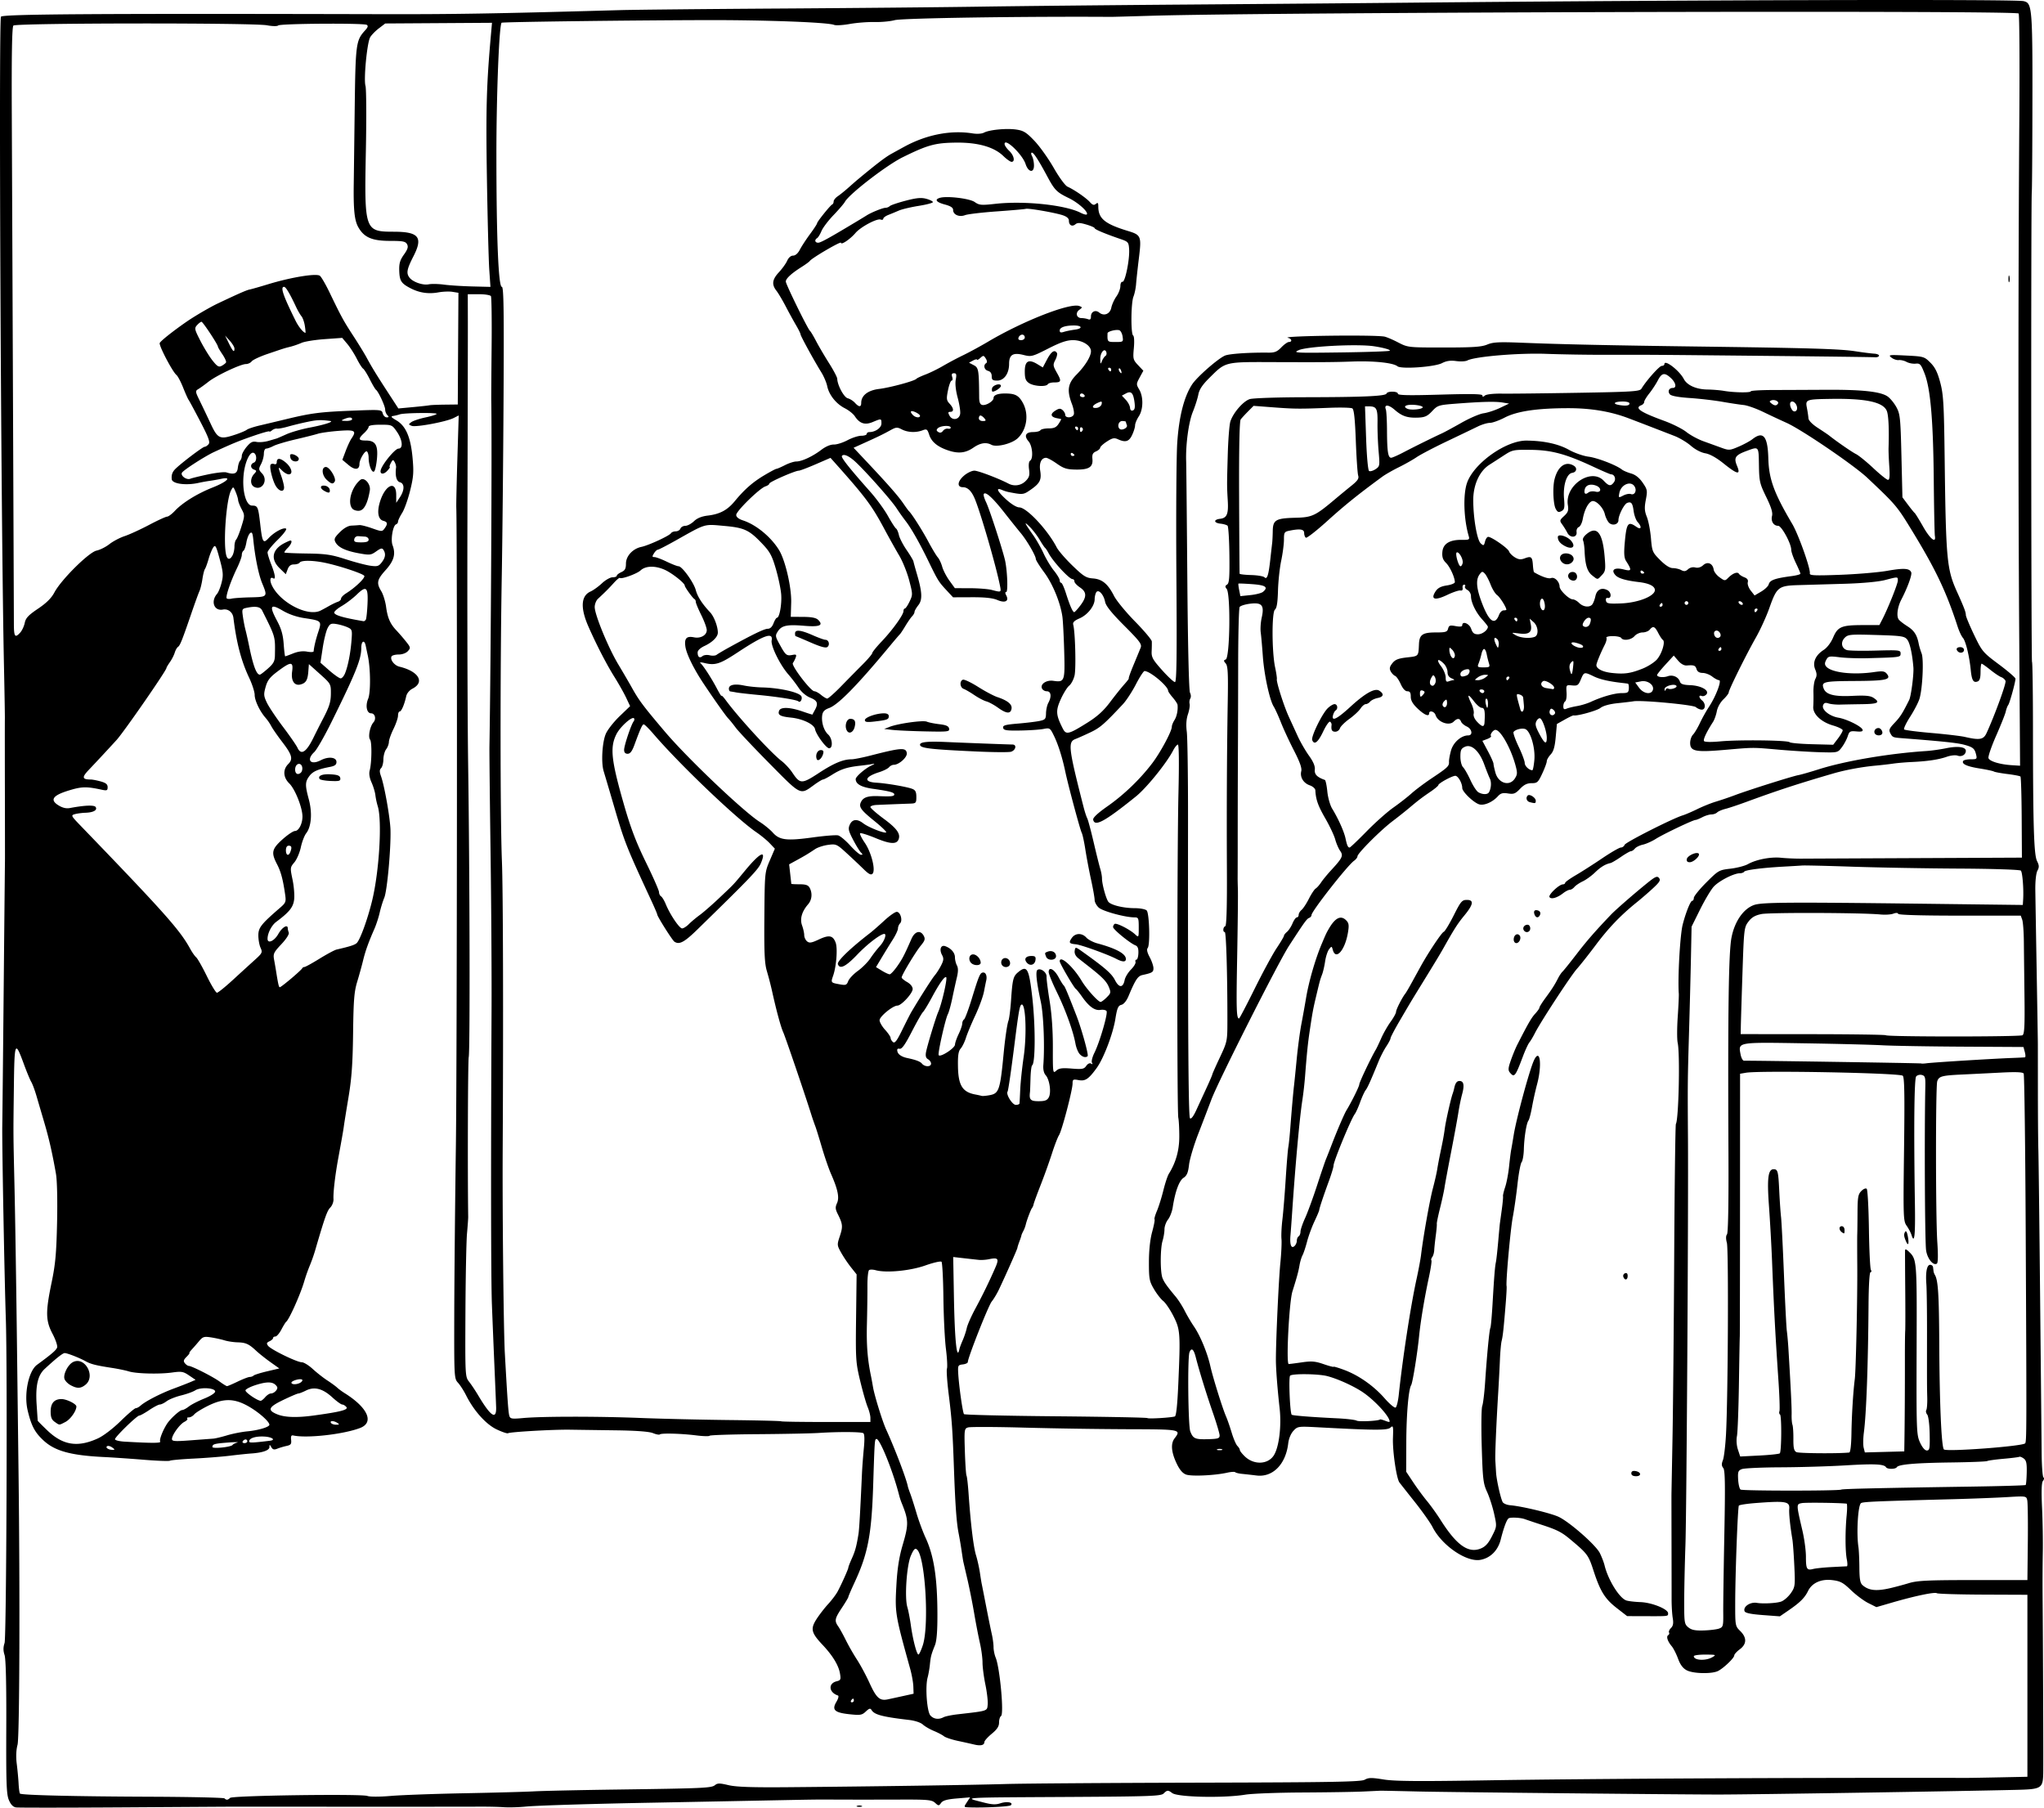 <svg xmlns="http://www.w3.org/2000/svg" viewBox="0 0 392.319 346.9" height="1311.117" width="1482.781"><path d="M3.078 346.855c-.56-.08-1-.532-1.373-1.412-.467-1.1-.542-3.203-.5-13.99.033-8.253-.082-13.098-.33-13.846-.27-.823-.27-1.48.003-2.307.356-1.08.557-52.671.242-62.168-.274-8.247-.74-33.472-.685-37.041.033-2.135.16-14.358.281-27.164.122-12.806.228-23.442.236-23.636.008-.194 0-6.227-.014-13.406-.016-7.179-.017-13.45-.004-13.935.013-.485-.063-5.01-.17-10.054C.18 100.498-.268 3.926.183 3.204c.313-.499 18.096-.618 72.51-.486 14.398.035 21.992-.092 46.39-.776 2.813-.078 16.545-.215 30.515-.304 13.97-.088 31.353-.251 38.63-.363 7.275-.111 24.976-.29 39.334-.399C241.921.768 261.13.607 270.25.518 325.265-.017 386.854-.173 388.418.22c1.69.425 1.73.987 1.667 24.137-.018 6.5-.067 12.135-.11 12.523-.166 1.502-.124 90.135.042 90.135.097 0 .18 5.755.184 12.789.01 18.77.18 24.237.785 25.447.416.831.43 1.17.07 1.843-.263.49-.426 2.006-.402 3.744.022 1.606.139 8.635.26 15.62.121 6.985.223 13.177.225 13.759.004.582.006 4.789.008 9.348.004 4.56.043 9.56.091 11.113.048 1.552.2 14.331.337 28.398l.294 29.919c.025 2.388.181 4.426.348 4.529.167.103.125.403-.093.666-.276.331-.33 1.916-.179 5.172.12 2.581.184 6.44.142 8.574a360.743 360.743 0 00-.036 8.467c.077 8.814.162 32.118.122 33.887-.065 2.917-.329 3.08-5.193 3.196-11.871.283-50.401.89-56.935.896-6.776.007-52.264-.451-57.68-.58-3.88-.093-7.214-.162-7.408-.153l-3.351.158c-1.65.078-6.888.16-11.642.183-4.754.023-9.675.21-10.936.417-4.18.684-12.988.492-14.039-.307-.786-.597-.971-.588-1.642.082-.495.495-2.571.573-17.575.659-22.134.125-20.892.048-17.01 1.06 1.626.423 2.355.458 3.264.158 1.256-.414 2.542-.17 1.992.379-.274.275-5.459.525-8.212.397-.82-.039-.824-.054-.22-.976l.613-.937-2.55.214c-1.867.157-2.673.382-3.01.844-.442.604-.49.604-1.17-.011-.63-.57-1.388-.639-6.823-.618-3.362.013-8.336.016-11.053.007-5.996-.02-3.276-.056-18.873.25-7.276.143-14.976.292-17.11.332-11.948.22-22.527.544-24.695.756-1.358.134-3.263.186-4.233.117-.97-.07-3.113-.116-4.762-.105-1.65.012-12.841.018-24.871.015-12.03-.004-22.349-.006-22.93-.005-.583 0-9.87.058-20.638.128-10.769.07-19.95.074-20.403.01zm41.08-1.828c.454-.454 25.226-.803 26.36-.371.468.178 2.379.175 4.494-.005 2.023-.173 8.362-.404 14.086-.513 5.724-.109 11.756-.274 13.406-.366 1.649-.093 8.793-.248 15.875-.345 16.784-.23 18.184-.293 18.862-.856.47-.39.904-.388 2.581.009 1.489.353 4.507.456 11.541.395 16.249-.14 34.99-.416 41.628-.61 3.493-.103 20.24-.22 37.218-.26 25.638-.062 31.015-.158 31.735-.566.726-.412 1.313-.42 3.61-.047 2.117.344 6.655.382 19.946.164 19.366-.317 60.747-.526 91.994-.465.582.001 3.44-.047 6.35-.107l5.291-.11V306.05l-8.501-.034c-4.676-.02-8.671-.14-8.878-.267-.433-.268-4.186.516-8.579 1.79l-3.027.879-1.559-.78c-.857-.428-2.352-1.544-3.322-2.48-1.503-1.448-2.032-1.733-3.571-1.921-2.16-.265-3.91.524-4.683 2.113-.624 1.281-1.534 2.186-3.685 3.663l-1.709 1.173-3.292-.247c-2.3-.172-3.35-.394-3.48-.735-.333-.865 1.075-1.82 2.36-1.601 1.242.211 3.935.052 4.735-.28.538-.223 1.352-.953 1.81-1.623.787-1.15.822-1.433.642-5.196-.104-2.188-.269-4.455-.365-5.037-.439-2.634-.685-5.017-.61-5.896.12-1.439-.622-1.57-6.415-1.13-1.702.13-3.167.354-3.256.498-.214.346-.691 13.101-.7 18.699-.007 4.348.007 4.423.964 5.363 1.294 1.273 1.263 2.513-.088 3.512-.582.43-1.059.96-1.059 1.176 0 .487-2.009 2.418-3.098 2.978-1.17.601-4.75.532-6.004-.117-.743-.384-1.252-1.059-1.684-2.233-.341-.926-.887-2.001-1.214-2.39-.803-.952-1.095-1.871-.678-2.129.188-.117.26-.347.157-.512-.102-.165.068-.553.377-.862.413-.413.503-.917.339-1.892-.124-.73-.223-2.355-.22-3.61.002-1.256-.004-6.172-.016-10.926-.01-4.754-.017-8.881-.012-9.172.004-.291.094-5.133.2-10.76.106-5.627.253-21.44.327-35.14.074-13.7.22-25.052.324-25.224.537-.895.814-13.44.343-15.577-.139-.634-.136-2.856.006-4.94.143-2.082.237-4.103.208-4.491-.22-3.023.24-11.244.742-13.23.566-2.24 1.498-4.586 1.823-4.586.176 0 .32-.254.32-.565 0-.311 1.074-1.64 2.388-2.955 2.327-2.326 2.449-2.396 4.65-2.651 1.244-.145 2.75-.536 3.344-.87 1.599-.897 4.372-1.43 6.374-1.224.97.1 2.717.177 3.88.17 1.165-.007 11.166-.053 22.226-.103l20.108-.092-.043-7.686c-.023-4.228-.13-7.774-.236-7.88-.107-.107-1.226-.322-2.488-.478-1.262-.157-2.438-.374-2.614-.482-.175-.109-1.412-.372-2.747-.586-2.448-.39-3.492-.873-3.136-1.449.106-.172.757-.312 1.446-.312 1.188 0 1.24-.05 1.01-.967-.282-1.118-.611-1.38-2.304-1.833-1.333-.356-4.265-.663-11.995-1.256-1.62-.124-1.737-.174-2.137-.922-.344-.642-.23-.923.82-2.029 1.079-1.135 1.515-1.82 2.79-4.384.367-.737.913-4.968.806-6.248-.22-2.657-.677-4.71-1.19-5.342-.523-.646-1.088-.73-5.938-.872-4.967-.146-5.41-.107-6.05.532-.833.834-.623 2.032.413 2.361.4.127 2.883.172 5.518.1 4.538-.124 4.792-.095 4.792.548 0 .74-.012.741-6.35.914-1.746.048-4.15-.034-5.343-.181-2.01-.249-2.198-.212-2.582.506-.313.583-.315.893-.008 1.262.979 1.18 5.11 1.664 9.179 1.076 1.618-.233 2.034-.182 2.437.304.949 1.144-.038 1.37-6.132 1.404-5.994.035-6.465.15-5.963 1.458.445 1.16 2.038 1.57 5.464 1.403 2.524-.122 3.469-.037 4.086.367 1.378.903.901 1.179-2.108 1.221-1.6.023-3.545.06-4.321.082-.776.022-1.77-.079-2.207-.225-.59-.196-.856-.107-1.029.345-.324.843 1.215 2.098 2.931 2.391 1.638.28 4.43 1.663 4.642 2.3.112.334-.207.425-1.177.337-1.21-.11-1.36-.025-1.672.938-.188.582-.694 1.528-1.125 2.101-.78 1.04-.795 1.043-4.1.956-1.826-.047-5.382-.266-7.905-.485-5.337-.463-4.697-.466-10.627.044-5.458.47-6.483.256-6.483-1.347 0-.573.242-1.284.538-1.58.296-.296.896-1.3 1.334-2.23.437-.93 1.218-2.327 1.733-3.104 1.318-1.982 2.507-5.113 1.946-5.123-.24-.004-.832-.318-1.317-.697-.485-.38-1.308-.694-1.829-.698-.632-.005-1.02-.242-1.17-.713-.232-.731-.493-.83-1.875-.717-.513.042-1.13-.298-1.663-.918l-.846-.985-1.6 1.743c-.88.959-1.6 1.854-1.6 1.99 0 .407 1.18.542 2.05.234.959-.34 2.047.143 2.334 1.033.15.466.628.633 1.937.68 2.115.076 3.78 1.007 3.153 1.763-.229.275-.628.419-.888.319-.637-.245-.6.31.056.855.719.596.679 1.764-.06 1.764-.324 0-.84-.22-1.147-.487-.521-.455-10.498-1.383-11.985-1.115-.311.057-1.673.218-3.026.36-1.544.16-2.772.501-3.297.914-.681.536-4.47 1.587-5.168 1.434-.1-.022-.859.339-1.685.802l-1.501.842-.231 2.535c-.17 1.868-.426 2.742-.97 3.322-.407.433-.74 1.015-.743 1.293-.002.279-.391 1.34-.866 2.359-.789 1.695-.962 1.852-2.047 1.852-.864 0-1.465.294-2.22 1.087-.893.935-1.214 1.058-2.309.885-1.005-.158-1.412-.046-1.94.537-1.002 1.108-2.577 1.808-3.53 1.57-1.047-.263-3.312-2.418-3.312-3.151 0-.939-.797-2.34-1.332-2.34-.618 0-3.254 1.443-3.254 1.782 0 .131-.672.698-1.493 1.257-1.72 1.174-2.366 1.668-4.119 3.146a99.12 99.12 0 01-3.208 2.542c-2.302 1.747-6.702 6.156-6.702 6.716 0 .216-.294.6-.652.854-1.271.9-8.168 9.698-8.168 10.42 0 .205-.204.45-.453.546-.456.175-.913.81-3.871 5.37-2.045 3.151-13.585 25.998-14.888 29.473a745.52 745.52 0 01-2.524 6.59c-.847 2.178-1.644 4.849-1.771 5.934-.18 1.536-.417 2.096-1.065 2.52-.841.552-1.602 2.631-2.068 5.655-.126.819-.534 1.876-.906 2.349-.372.472-.676 1.312-.676 1.864 0 .553-.168 1.56-.373 2.238-.45 1.489-.456 5.99-.01 7.12.323.818.827 1.529 2.54 3.587.508.61 1.283 1.823 1.724 2.696.44.873 1.242 2.23 1.78 3.017 1.205 1.76 2.572 5.068 3.14 7.602.497 2.21 2.342 8.123 3.017 9.666.255.582.743 1.986 1.084 3.12.342 1.134.833 2.274 1.091 2.533.259.258.47.61.47.782 0 .171.437.73.97 1.24 1.726 1.65 4.391 1.562 5.535-.184 1.014-1.548 1.52-5.614 1.13-9.079-.422-3.74-.717-7.6-.713-9.348.007-3.845.54-15.358.856-18.521.185-1.843.281-3.916.215-4.606-.067-.69.012-2.357.174-3.704.163-1.348.448-4.831.633-7.742.185-2.91.412-5.688.505-6.173.092-.485.258-2.073.369-3.528.271-3.564.573-7.004.727-8.29.07-.582.303-2.884.518-5.116.214-2.23.618-5.247.896-6.702.279-1.456.678-3.678.888-4.94.53-3.187 1.772-7.488 3.003-10.406.814-1.929.9-2.111 1.361-2.908 1.26-2.176 2.35-2.688 3.39-1.593.477.503.528.934.28 2.381-.573 3.335-2.312 5.304-2.886 3.266-.216-.767-.24-.771-.732-.128-.28.365-.616 1.397-.748 2.293-.131.895-.39 2.025-.575 2.51-.39 1.024-.435 1.189-1.159 4.233-.579 2.435-.698 3.08-1.238 6.703-.348 2.338-.543 4.253-.88 8.643a70.822 70.822 0 01-.521 4.586c-.516 3.28-1.357 12.545-1.97 21.696-.111 1.649-.25 3.534-.307 4.19-.158 1.783.13 2.622.73 2.124.267-.222.486-.692.486-1.045s.159-.74.353-.86c.194-.12.352-.521.352-.892 0-.37.398-1.544.884-2.607.487-1.063 1.521-3.885 2.299-6.272.778-2.387 1.55-4.657 1.715-5.045.165-.388.664-1.658 1.11-2.822 1.012-2.641 2.382-5.828 2.806-6.527 1.015-1.67 2.475-4.62 2.475-5 0-.383 2.25-5.12 3.156-6.641.173-.291.65-1.29 1.058-2.221.41-.93 1.216-2.343 1.793-3.14.577-.796 1.049-1.658 1.049-1.914 0-.436 1.148-2.703 1.764-3.485.153-.194.692-1.107 1.197-2.029.506-.921 1.291-2.35 1.746-3.175 1.476-2.677 4.049-6.534 4.446-6.667.213-.07 1.068-1.477 1.9-3.125 1.38-2.738 1.6-2.996 2.549-2.996 1.385 0 1.235.888-.507 2.999-1.251 1.517-1.894 2.516-3.826 5.944-.861 1.529-1.318 2.287-4.327 7.179-2.134 3.471-2.048 3.327-4.148 6.91-1.02 1.736-1.853 3.315-1.853 3.507 0 .193-.36.888-.798 1.546-.44.658-1.092 1.91-1.45 2.783-1.627 3.978-2.155 5.152-2.537 5.645-.225.29-.696 1.323-1.047 2.293-.35.97-.816 2.002-1.036 2.293-.732.973-4.067 9.06-4.07 9.87 0 .296-.407 1.648-.904 3.006-1.062 2.9-1.82 5.18-1.852 5.566-.012.151-.427 1.131-.922 2.178-.495 1.046-1.128 2.777-1.406 3.845-.279 1.069-.67 2.25-.871 2.625-.201.375-.458 1.22-.57 1.877-.217 1.263-.474 2.215-1.372 5.076-.63 2.011-1.239 13.94-.71 13.927.176-.004 1.318-.151 2.54-.328 1.84-.266 2.552-.207 4.145.341 1.058.364 1.924.594 1.924.51 0-.084.913.186 2.029.601 2.785 1.035 5.662 3.053 7.758 5.443.968 1.104 1.925 1.906 2.126 1.782.2-.125.47-1.219.598-2.432.744-7.042 2.285-17.072 3.414-22.225.372-1.697.758-3.76.858-4.586.428-3.545 1.664-10.51 2.27-12.789.36-1.358.74-3.025.844-3.704.104-.679.357-2.028.56-2.999.55-2.604.692-3.378.91-4.938.206-1.465 1.143-5.603 1.478-6.527.106-.29.236-.74.288-.997.216-1.053.51-1.472 1.033-1.472.818 0 .98.799.51 2.52-.232.845-.553 2.41-.715 3.477-.162 1.067-.788 4.48-1.392 7.585-.604 3.104-1.18 6.2-1.278 6.879-.1.679-.487 2.46-.862 3.956-.375 1.497-.652 2.846-.616 2.998.036.153-.052 1.151-.195 2.218-.143 1.067-.278 2.337-.3 2.822-.022.485-.193 1.085-.38 1.332-.188.247-.26.53-.163.627.098.098-.118 1.563-.48 3.255-.86 4.017-1.607 8.506-1.89 11.367-.326 3.281-1.234 8.886-1.511 9.327-.51.81-.919 5.583-.938 10.965l-.021 5.652 1.343 2.022c.738 1.113 1.929 2.731 2.646 3.597.716.866 1.886 2.496 2.599 3.623 3.082 4.87 5.333 6.472 7.73 5.496.892-.363 1.45-.977 2.152-2.364.947-1.871.947-1.874.407-4.308-.298-1.34-.908-3.23-1.356-4.2-.733-1.59-.835-2.454-1.021-8.715-.114-3.823-.07-7.316.097-7.761.167-.446.415-2.477.55-4.515.356-5.33.823-10.164 1.013-10.484.09-.151.275-2.18.411-4.509.316-5.423.462-7.239.652-8.114.084-.388.279-2.134.433-3.88.154-1.746.302-3.334.328-3.528l.364-2.646c.173-1.261.28-2.421.237-2.578-.043-.157.144-.95.415-1.764.272-.813.61-2.59.75-3.948.141-1.358.32-2.787.398-3.175.077-.388.298-1.676.49-2.862.528-3.252 3.054-12.558 3.894-14.345 1.175-2.5 1.592.91.573 4.683a62.296 62.296 0 00-.94 4.234c-.228 1.26-.538 2.451-.689 2.645-.391.504-.823 3.192-.89 5.531-.03 1.102-.225 2.213-.432 2.47-.207.256-.56 2.133-.783 4.17-.223 2.038-.632 4.895-.907 6.35-.46 2.425-1.367 12.562-1.189 13.277.042.168-.04 1.734-.184 3.48-.39 4.77-.534 6.083-.768 7.017-.118.468-.265 2.097-.328 3.62-.063 1.523-.211 4.356-.329 6.297-.375 6.166-.62 11.96-.551 13.052l.138 2.293c.08 1.375.846 4.826 1.253 5.645.144.29.802.574 1.462.63 2.258.189 7.9 1.547 9.342 2.248 2.14 1.04 7.097 5.406 7.853 6.917.363.724.774 1.788.913 2.363.677 2.808 2.866 6.33 4.198 6.753.418.132 1.634.272 2.703.31 2.178.079 5.294 1.337 5.294 2.138 0 .594.166.573-4.372.56l-3.489-.011-1.978-1.536c-2.294-1.781-3.178-3.207-4.49-7.24-.96-2.947-1.141-3.191-4.455-5.963-1.636-1.368-2.511-1.816-5.381-2.754a177.983 177.983 0 01-3.352-1.12c-.79-.295-2.74-.391-3.087-.153-.376.258-.938 1.77-1.524 4.09-.526 2.088-1.994 3.545-3.91 3.881-2.675.47-7.381-2.758-9.172-6.29-.41-.81-1.943-2.98-3.406-4.823a512.312 512.312 0 01-2.948-3.737c-.566-.755-1.335-6.008-1.245-8.508.084-2.33.044-2.5-.482-2.023-.594.538-2.873.53-13.737-.05-4-.213-4.068-.204-4.88.666-.497.533-.894 1.49-1.003 2.417-.471 4.007-2.966 6.54-6.067 6.16-.898-.111-2.14-.25-2.761-.31-.621-.059-1.224-.202-1.34-.319-.117-.116-.8-.078-1.519.083-2.418.544-6.914.746-7.933.358-.685-.261-1.248-.941-1.849-2.23-.984-2.115-1.103-3.706-.352-4.699 1.307-1.729 1.243-1.741-9.073-1.768a956.544 956.544 0 01-19.71-.302c-5.553-.153-10.434-.171-10.847-.04-.723.229-.745.4-.612 4.598.077 2.399.219 4.491.316 4.651.097.16.276 1.72.397 3.465.403 5.805.935 10.213 1.427 11.818.267.874.604 2.382.748 3.352.144.97.298 1.922.342 2.116.044.194.42 2.1.834 4.234s.907 4.557 1.096 5.385c.19.827.344 1.968.344 2.534 0 .567.184 1.478.409 2.024.81 1.97 1.624 10.84 1.028 11.208-.208.128-.378.686-.378 1.238 0 .742-.369 1.31-1.411 2.172-.777.642-1.412 1.358-1.412 1.59 0 .597-.704.767-1.94.47-.582-.14-2.01-.458-3.175-.707-1.164-.25-2.355-.65-2.646-.89-.29-.24-1.162-.697-1.935-1.017-.774-.32-1.726-.874-2.117-1.232-.412-.377-1.524-.745-2.65-.876-5.083-.592-6.64-1.001-7.178-1.888-.243-.4-.45-.349-1.115.275-.733.69-1.05.742-3.13.52-2.874-.309-3.427-.831-2.514-2.377.385-.652.503-1.152.288-1.224-1.74-.58-1.905-2.304-.26-2.717.802-.2.863-.342.656-1.534-.268-1.546-1.412-3.421-3.33-5.458-2.176-2.31-2.361-3.07-1.195-4.903.537-.844 1.56-2.17 2.274-2.946.713-.776 1.544-1.887 1.846-2.47.851-1.636 2.016-4.252 2.016-4.524 0-.135.303-.919.673-1.741.644-1.432.89-2.34 1.267-4.67.149-.92.321-3.902.683-11.819.049-1.067.207-3.153.35-4.635.17-1.75.134-2.773-.102-2.919-.431-.267-4.803-.29-8.516-.047-1.455.095-6.739.202-11.742.237-5.003.035-9.162.17-9.243.301-.081.131-1.227.102-2.546-.064-2.878-.363-6.739-.467-7.017-.189-.11.11-.704-.004-1.318-.253-.728-.296-3.214-.482-7.115-.534-3.299-.043-7.268-.098-8.82-.122-3.193-.048-11.47.426-11.881.68-.149.092-1.125-.237-2.17-.732-2.046-.968-4.387-3.575-5.871-6.54-.437-.872-1.134-1.957-1.549-2.41-.741-.808-.753-1.027-.724-13.228.017-6.824.158-21.376.313-32.339.22-15.477.284-116.501.078-122.414-.023-.679.071-4.93.21-9.446l.253-8.212-.971.492c-1.425.722-7.257 1.812-8.05 1.505-.645-.25-.649-.29-.063-.72.34-.251 1.571-.659 2.734-.905 1.163-.247 2.115-.551 2.115-.676 0-.268-6.288-.188-7.056.09a8.251 8.251 0 01-1.23.305c-.582.093-.487.24.565.86 1.806 1.065 2.73 3.201 3.095 7.147.257 2.793.194 3.668-.459 6.313-.416 1.689-1.109 3.626-1.539 4.305-.43.68-.783 1.42-.783 1.647-.001.226-.169.467-.374.535-.611.204-1.08 2.957-.68 4.006.639 1.682.278 2.985-1.32 4.762-1.68 1.869-1.808 2.489-.843 4.072.365.598.78 1.948.922 2.999.29 2.139.787 3.267 1.999 4.541a39.715 39.715 0 011.799 2.083c.917 1.146.94 1.256.386 1.869-.345.38-1.07.65-1.748.65-.638 0-1.255.156-1.373.346-.369.597.504 1.753 1.505 1.993 3.667.881 4.916 2.963 2.52 4.202-.612.316-1.105.913-1.23 1.491-.34 1.56-.921 2.904-1.255 2.904-.17 0-.311.358-.313.794-.002.437-.394 1.588-.87 2.558-.478.97-.873 2.09-.88 2.49-.005.4-.244 1.034-.528 1.411-.285.377-.523 1.248-.53 1.937-.006.69-.201 1.443-.434 1.676-.325.325-.329.692-.018 1.57.672 1.896 1.756 8.058 1.815 10.317.095 3.62-.643 11.673-1.189 12.98-.286.684-.685 1.98-.886 2.878-.202.898-.66 2.302-1.019 3.119-1.138 2.59-1.734 4.257-2.172 6.072-.234.97-.739 2.796-1.122 4.057-.583 1.92-.711 3.524-.791 9.878-.073 5.817-.277 8.673-.874 12.26-.428 2.571-.823 5.032-.88 5.468-.107.837-.304 1.969-1.09 6.26-.604 3.3-.988 6.58-.919 7.845.03.541-.245 1.263-.627 1.644-.595.596-1.067 1.938-2.927 8.327a31.255 31.255 0 01-1.007 2.822 32.58 32.58 0 00-1.054 2.999c-.7 2.424-2.884 7.312-3.468 7.76-.126.098-.542.772-.923 1.5-.382.728-.897 1.323-1.144 1.323-.247 0-.449.134-.449.299 0 .164-.308.442-.684.617-.556.259-.606.423-.265.875.54.714 5.531 3.148 6.457 3.148.387 0 1.33.577 2.096 1.282.766.705 2.027 1.697 2.803 2.204.777.507 1.632 1.132 1.902 1.388s.905.725 1.411 1.042c4.478 2.802 5.742 5.647 2.979 6.703-3.204 1.223-10.24 2.01-12.814 1.433-.384-.086-.496.14-.418.84.09.801-.054.992-.885 1.17-.547.118-1.346.357-1.777.53-.596.24-.868.172-1.136-.289-.324-.555-.354-.556-.363-.015-.012.622-1.326 1.077-3.539 1.224-.679.045-2.505.237-4.057.426-1.552.189-4.702.437-7 .551-2.299.114-4.324.297-4.502.407-.177.11-2.425.029-4.994-.18-2.569-.21-6.02-.446-7.67-.526-6.316-.307-9.383-1.141-11.568-3.149-1.709-1.57-2.381-2.842-3.085-5.836-.731-3.11.182-7.525 1.8-8.71 2.86-2.095 3.7-2.822 3.866-3.343.101-.318-.296-1.49-.882-2.606-1.335-2.538-1.363-4.16-.171-9.892.72-3.458.91-5.559 1.04-11.465.095-4.285.007-8.095-.214-9.349-.716-4.065-1.322-6.726-2.25-9.878-.515-1.746-1.191-4.048-1.503-5.115-.312-1.067-.756-2.258-.988-2.646-.232-.388-.858-1.896-1.392-3.351-1.73-4.711-1.838-4.472-1.943 4.29-.119 9.79-.13 8.2.13 19.699.12 5.335.322 18.194.448 28.575.126 10.38.267 21.89.314 25.576.294 23.476.195 50.989-.19 52.419-.267.991-.32 2.309-.15 3.668.147 1.167.307 2.887.356 3.823.05.936.167 1.78.263 1.875.302.302 10.558.55 24.998.604 7.696.03 14.113.172 14.258.317.358.358.643.333 1.068-.092zm268.954-62.286c0-.368.257-.516.766-.44 1.13.165 1.25.994.145.994-.593 0-.911-.194-.911-.554zm-1.528-37.693a.54.54 0 01.315-.695c.335-.128.507.041.507.5 0 .803-.54.93-.822.195zm-21.774-39.21c-.378-.456-.346-.868.187-2.381.354-1.007.898-2.327 1.208-2.935 2.1-4.116 2.732-5.212 3.454-5.99.448-.484.814-1.006.814-1.16 0-.156.514-.981 1.143-1.835 1.263-1.715 1.782-2.528 2.455-3.845.247-.485.623-1.04.835-1.235.212-.194 1.423-1.702 2.692-3.351 1.992-2.588 3.559-4.385 6.611-7.585.868-.91 4.23-3.844 6.785-5.92 1.696-1.38 2.066-1.55 2.426-1.116.346.418.143.773-1.12 1.947-.848.79-2.257 2.01-3.13 2.712-3.068 2.467-5.385 4.878-7.87 8.19-1.38 1.84-3.012 3.904-3.626 4.587-1.173 1.304-7.013 10.236-8.077 12.354-.341.68-.814 1.473-1.05 1.764-.237.291-.789 1.482-1.227 2.646-1.478 3.928-1.668 4.167-2.51 3.153zm.724-25.534c0-.817.633-1.292 1.1-.825.444.443.013 1.51-.609 1.51-.27 0-.49-.308-.49-.685zm1.94-1.784c-.295-.478.103-1.059.727-1.059.28 0 .508.318.508.706 0 .73-.851.974-1.235.353zm2.062-3.014c-.266-.694.05-1.012.74-.747.31.119.45.436.33.749-.268.697-.802.696-1.07-.002zm2.868-3.352c-.264-.427 1.828-2.415 2.567-2.44.242-.007.44-.139.44-.292 0-.153.914-.81 2.03-1.462 1.115-.651 3.403-2.113 5.085-3.25 1.681-1.136 3.291-2.065 3.578-2.065.287 0 .612-.236.723-.525.189-.492 9.234-5.072 11.163-5.652.485-.146 1.755-.692 2.822-1.214 1.067-.521 2.654-1.158 3.528-1.414a65.79 65.79 0 003.704-1.26c2.648-.994 10.988-3.624 12.17-3.838.486-.088 2.232-.589 3.881-1.112 5.063-1.606 13.521-3.043 20.638-3.504.97-.063 2.68-.304 3.8-.535 2.222-.46 3.784-.255 3.784.496 0 .742-.806 1.212-1.587.925-.39-.144-1.309-.048-2.055.214-1.572.55-3.73.874-6.737 1.009-1.18.053-2.78.19-3.555.305-.776.115-2.285.289-3.352.386-2.647.241-5.787.82-8.114 1.496-6.728 1.956-10.796 3.286-16.757 5.478-1.552.57-3.357 1.172-4.011 1.336-.655.164-1.361.47-1.57.679-.21.209-.706.38-1.104.382-.397 0-1.178.24-1.733.53-.556.289-1.142.526-1.302.526-.48 0-6.161 2.706-7.632 3.635-.75.473-1.864.97-2.476 1.105-.612.134-1.302.472-1.533.75-.232.28-.571.507-.755.507-.184 0-1.05.492-1.923 1.094-.875.601-1.776 1.133-2.004 1.181-.995.211-1.905.765-2.997 1.824-.645.625-1.694 1.384-2.333 1.687-.639.303-1.361.792-1.606 1.087-.244.295-.642.536-.883.536s-.817.295-1.28.657c-1.144.894-2.314 1.224-2.614.738zm26.357-7.297c.125-.648 1.872-1.45 2.277-1.045.372.372-.96 1.655-1.718 1.655-.451 0-.637-.203-.56-.61zm-30.14-10.922c-.612-.16-.824-.844-.395-1.273.35-.349 1.541.424 1.541 1 0 .53-.085.55-1.146.273zm66.234-13.162c-.288-.466.098-1.059.689-1.059.516 0 .976.864.639 1.2-.33.33-1.087.248-1.328-.141zM181.108 329.546c.327-.174 1.547-.425 2.71-.559 5.87-.674 5.634-.597 5.757-1.872.061-.637-.137-2.36-.441-3.83-.304-1.47-.553-3.376-.553-4.237 0-.86-.226-2.55-.503-3.754-.276-1.204-.773-3.777-1.103-5.717-.33-1.94-.916-4.877-1.3-6.527a1310.1 1310.1 0 01-.78-3.351c-.043-.194-.193-1.147-.333-2.117a77.68 77.68 0 00-.57-3.351c-.398-2.003-.644-5.41-.891-12.347-.27-7.566-.4-9.42-1.018-14.373-.295-2.375-.443-4.565-.327-4.866.115-.3.026-2.008-.198-3.795s-.441-6.212-.484-9.834c-.043-3.622-.207-6.715-.366-6.874-.159-.158-1.558.161-3.108.71-2.901 1.028-7.496 1.467-9.52.91-.508-.14-1.077-.153-1.265-.028-.188.124-.334 1.496-.325 3.048.01 1.553-.035 4.886-.098 7.409-.1 3.929.123 6.735.782 9.877.081.388.256 1.341.388 2.117.281 1.644 1.806 6.579 2.508 8.114 1.685 3.686 3.897 9.481 4.173 10.936.037.194.25.83.474 1.411.223.582.756 2.25 1.184 3.704.428 1.456 1.218 3.599 1.756 4.763 1.598 3.46 2.25 7.666 2.269 14.64.009 3.289-.14 5.145-.482 5.997-.714 1.782-.806 2.136-.965 3.702-.078.774-.273 1.886-.433 2.47-.485 1.768-.134 6.555.536 7.294.635.702 1.591.826 2.526.33zm-17.221-3.212c0-.194-.07-.353-.156-.353-.085 0-.253.159-.373.353-.12.194-.05.352.155.352.206 0 .374-.158.374-.352zm9.525-.87l1.94-.427-.048-1.38c-.026-.76-.29-2.253-.585-3.32-2.943-10.615-2.973-10.804-2.652-16.405.17-2.96.524-5.188 1.178-7.408 1.187-4.034 1.17-4.775-.192-8.114a12.69 12.69 0 01-.465-1.411c-1.151-4.598-3.762-11.057-4.384-10.85-.324.109-.327.14-.61 8.91-.304 9.456-1.004 13.104-3.57 18.622-.657 1.414-1.195 2.668-1.195 2.786 0 .118-.556 1.052-1.235 2.075-1.383 2.083-1.463 2.492-.705 3.575.291.416.947 1.602 1.456 2.636a43.344 43.344 0 002.139 3.737c.667 1.022 1.747 3.033 2.402 4.468 1.324 2.906 1.975 3.488 3.527 3.158a602.18 602.18 0 002.999-.652zm155.222-7.42c.836-.479.767-.505-1.323-.517-1.213-.007-2.205.133-2.205.31 0 .804 2.253.935 3.528.206zm-151.52-2.288c1.268-3.819.465-17.088-1.114-18.398-.373-.31-.617-.065-1.16 1.162-.81 1.831-1.243 8.037-.69 9.881.194.647.496 2.208.672 3.469.386 2.776 1.13 5.644 1.464 5.644.134 0 .507-.791.828-1.758zm152.861-3.231c.757-.278.81-.487.78-3.035-.017-1.504.077-8.248.209-14.986.189-9.639.145-12.365-.206-12.788-.335-.404-.352-.778-.066-1.508.209-.533.478-2.796.597-5.027.384-7.143.51-35.391.164-36.666-.21-.777-.203-1.362.022-1.633.222-.267.324-5.951.28-15.545-.127-27.364.03-38.532.58-41.39.599-3.108 2.27-5.532 4.321-6.269 1.469-.527 6.331-.564 32.106-.25l19.491.24.063-1.014c.126-2.026-.128-5.255-.438-5.576-.182-.188-5.272-.356-11.878-.392-6.357-.034-15.528-.197-20.379-.36-4.85-.165-9.216-.269-9.7-.232-.486.037-2.074.133-3.529.212-4.13.227-7.413.647-7.617.977-.102.165-.473.3-.825.3-1.174 0-4.07 1.493-5.055 2.606-.536.604-1.704 2.57-2.596 4.368l-1.622 3.27-.12 5.903c-.066 3.246-.233 9.792-.373 14.545-.265 9.062-.271 9.63-.2 20.109.095 13.925-.266 71.784-.487 78.14-.128 3.686-.234 8.599-.236 10.917-.002 3.965.045 4.252.804 4.867.615.498 1.317.636 2.953.584 1.18-.038 2.51-.203 2.957-.367zm32.785-7.739c.925-.21 2.554-.646 3.621-.97 1.624-.493 3.636-.59 12.347-.59h10.407l.078-7.231c.043-3.978-.005-7.61-.106-8.07-.183-.838-.192-.839-3.958-.616-2.076.123-6.711.302-10.301.396-15.333.405-17.395.496-17.68.782-.57.57-.86 5.808-.466 8.39.089.582.17 2.353.182 3.936.016 2.238.153 2.992.614 3.393 1.18 1.027 2.6 1.183 5.262.58zm-11.195-4.056c1.455-.076 2.764-.14 2.908-.143.145-.003.145-.601 0-1.329-.311-1.574-.325-5.403-.03-8.467.117-1.212.112-2.216-.01-2.23-1.477-.164-7.862-.243-8.588-.105-1.087.205-1.088.147.11 5.294.369 1.579.67 3.814.67 4.968 0 2.407.168 2.693 1.4 2.377.49-.125 2.083-.29 3.538-.365zm1.85-14.869c.274-.142 7.647-.31 25.07-.573 5.59-.084 10.231-.222 10.315-.306.084-.084.176-1.159.203-2.39.04-1.776-.078-2.33-.578-2.696-.345-.252-.724-.4-.841-.327-.118.072-1.483.244-3.035.381-1.552.138-2.96.333-3.13.435-.17.1-3.277.222-6.904.27-6.897.09-10.114.37-10.447.909-.254.41-1.818.417-2.07.009-.377-.61-2.221-.694-7.788-.358-3.104.188-8.66.354-12.345.37-3.685.016-7.07.17-7.523.342-.723.274-.81.515-.728 1.986.051.921.261 1.796.467 1.943.37.266 18.826.27 19.335.005zm-11.806-6.957c.339-.339.377-7.243.041-7.45-.157-.097-.206-.383-.108-.637.097-.253.005-2.986-.206-6.074-.594-8.729-.84-13.337-1.222-22.9-.117-2.91-.38-7.593-.584-10.407-.387-5.323-.168-7.055.893-7.055.798 0 .9.386 1.078 4.112.091 1.91.247 4.187.347 5.06.1.873.352 5.874.561 11.113.21 5.238.458 10.08.552 10.76.094.678.229 2.187.3 3.35.468 7.725.65 11.47.617 12.7-.02.777.052 1.65.16 1.941.109.291.19 1.52.179 2.733-.014 1.721.112 2.273.578 2.52.46.244 8.064.303 10.139.079.228-.025.392-1.43.426-3.656.054-3.497.33-7.996.642-10.43.218-1.7.521-15.553.477-21.761-.02-2.91-.023-5.61-.004-5.997.018-.389.042-2.263.051-4.166.016-3 .114-3.556.739-4.18.416-.416.852-.59 1.031-.41.171.17.36 3.64.419 7.708.059 4.069.23 7.596.38 7.838.15.243.12.441-.067.441-.204 0-.359 2.512-.386 6.262-.087 11.675-.423 20.894-.896 24.512-.145 1.112-.162 2.427-.038 2.922l.226.9 3.783-.1 3.783-.1.035-2.293c.057-3.738.095-10.44.086-15.346-.005-2.522.022-4.983.058-5.468.037-.485.04-4.057.007-7.937s-.048-7.26-.035-7.51c.018-.315.228-.26.683.176 1.593 1.529 1.593 1.534 1.537 18.758-.05 15.644-.022 16.43.649 17.903.433.952.934 1.541 1.31 1.541.536 0 .601-.38.546-3.197-.036-1.808-.24-3.41-.472-3.688-.224-.271-.304-.661-.176-.868.127-.206.21-1.285.183-2.397-.055-2.252-.055-2.248-.045-12.604.004-4.075-.053-8.202-.126-9.172-.174-2.3.102-3.705.727-3.705.275 0 .525.199.555.441l.097.794c.024.194.14.512.258.706.618 1.02.792 3.76.84 13.229.058 11.574.418 19.763.89 20.257.47.493 14.993-.587 15.583-1.158.302-.292.307-2.131.115-41.226-.08-16.147-.254-29.536-.388-29.752-.169-.274-1.496-.33-4.348-.181-2.258.117-5.627.284-7.487.372-3.897.184-4.445.336-4.756 1.314-.319 1.006-.307 26.096.015 30.837.173 2.55.142 4-.09 4.143-.708.437-1.846-.988-2.063-2.583-.237-1.736-.333-22.658-.145-31.455.036-1.708-.056-2.01-.665-2.169-.388-.102-.88.024-1.091.279-.379.456-.47 9.688-.242 24.625.091 5.957-.095 7.603-.655 5.8-.137-.44-.554-1.233-.928-1.764-.65-.923-.671-1.555-.503-14.702.135-10.521.076-13.82-.252-14.093-.646-.536-27.353-1.044-30.105-.573l-1.116.191-.011 25.125c-.006 13.819-.025 25.205-.042 25.302-.017.097-.09 4.145-.164 8.996-.073 4.85-.244 9.397-.38 10.104-.147.762-.071 1.822.188 2.606l.436 1.321 3.683-.188c2.025-.103 3.786-.292 3.914-.42zm24.233-40.661c-.426-.989-.464-1.386-.174-1.855.167-.27.362.059.514.87.27 1.44.087 1.972-.34.985zm-12.337-1.785c-.572-.42-.572-1.141 0-1.141.294 0 .529.314.529.706 0 .783-.026.805-.53.435zM21.535 277.78c-.345-.252-.78-.365-.966-.25-.415.257.243.71 1.033.71.48 0 .47-.067-.066-.46zm212.996.343a1.36 1.36 0 00-.882 0c-.243.098-.044.178.44.178.486 0 .684-.08.442-.178zm-189.883-.836c.097-.143.494-.346.882-.451.388-.106-.406-.106-1.764-.001-2.632.203-2.999.307-2.999.85 0 .39 3.597.022 3.881-.398zm-25.883-1.235c1.06-.481 2.87-1.856 4.364-3.316 1.404-1.371 2.72-2.493 2.924-2.493.204 0 .622-.222.928-.494.951-.844 3.851-2.339 6.314-3.255 1.297-.483 2.781-1.06 3.3-1.284l.943-.407-1.242-.844c-1.109-.753-1.457-.814-3.236-.567-2.48.346-6.936.231-8.344-.214-.582-.184-2.01-.48-3.175-.66-3.112-.478-4.086-.723-5.093-1.279-1.223-.675-3.545-1.58-4.034-1.574-.374.005-1.611.985-3.83 3.033-1.333 1.23-1.79 3.236-1.554 6.827.11 1.656.204 3.06.21 3.12.008.059.825.886 1.818 1.837 3 2.877 5.824 3.334 9.707 1.57zm-8.258-3.183c-.593-.415-.784-.901-.784-1.99 0-1.583.674-2.37 2.046-2.389.985-.013 2.893.927 2.893 1.427 0 .852-1.15 2.472-2.105 2.966-1.258.65-1.1.651-2.05-.014zm3.033-7.048c-.52-.283-1.045-.824-1.165-1.203-.272-.858.643-2.692 1.598-3.204 2.278-1.218 4.47 2.68 2.435 4.328-.92.744-1.608.763-2.868.079zm17.208 10.828c-.205-.332.463-2.081 1.293-3.386.64-1.004 2.47-2.667 2.937-2.667.221 0 .791-.306 1.266-.68.474-.373 1.806-1.057 2.958-1.52 1.196-.481 2.095-1.06 2.095-1.35 0-.71-2.823-.88-3.822-.229-.42.274-1.638.713-2.705.975-1.067.262-2.319.762-2.781 1.111-.463.349-1.05.634-1.306.634-.255 0-1.17.477-2.032 1.059-.862.582-1.72 1.058-1.907 1.058-.459 0-4.674 4.1-4.674 4.546 0 .196.834.404 1.852.463 5.234.301 7.018.298 6.826-.014zm16.722-.056c0-.194-.15-.353-.332-.353-.182 0-.43.159-.55.353-.12.194.03.353.332.353.303 0 .55-.159.55-.353zm4.326-.101c1.24-.15.398-.743-1.15-.811-1.635-.072-2.823.32-2.823.931 0 .31.564.292 3.973-.12zm-10.852-.408c.388-.028 1.578-.313 2.646-.633 1.067-.32 2.813-.663 3.88-.764 2.135-.2 4.234-.828 4.234-1.266 0-.62-2.075-2.442-4.043-3.553-2.733-1.543-4.77-1.558-7.788-.057-1.17.582-2.341 1.314-2.6 1.627-.26.313-.718.569-1.017.569-.3 0-.44.105-.312.233s-.118.408-.548.622c-.888.443-2.39 2.515-2.39 3.297 0 .442.542.48 3.616.248 1.99-.15 3.934-.294 4.322-.323zm193.146-.6c0-.355-.566-2.274-1.256-4.266-1.288-3.712-2.645-8.105-3.326-10.765-.401-1.564-.834-1.898-1.206-.929-.39 1.015-.257 14.076.153 15.155.537 1.412.913 1.577 3.43 1.51 1.879-.051 2.205-.155 2.205-.705zm-169.334-2.419c-.695-.449-1.512-.449-1.234 0 .12.194.565.35.99.348.629-.004.674-.07.244-.348zm102.306-.981c0-.443-.24-1.378-.532-2.078-.292-.7-.934-2.943-1.426-4.984-.848-3.521-.889-4.143-.791-12.085l.103-8.373-1.082-1.36a25.017 25.017 0 01-1.894-2.818c-.793-1.424-.799-1.5-.23-3.208.596-1.797.547-2.28-.423-4.218-.461-.92-.486-1.291-.137-2.057.488-1.07.17-2.634-1.14-5.604-.436-.99-1.235-3.307-1.775-5.15-.54-1.844-1.108-3.67-1.263-4.057a45.843 45.843 0 01-.785-2.293c-1.357-4.283-4.933-14.765-5.356-15.7-.473-1.045-1.321-4.173-2.152-7.937a63.784 63.784 0 00-.982-3.785c-.447-1.489-.541-3.5-.487-10.407.067-8.49.075-8.58 1.04-10.833l.972-2.271-.972-1.027c-.535-.565-1.687-1.515-2.56-2.111-3.875-2.645-14.734-13.012-19.756-18.863-.873-1.016-1.715-1.85-1.87-1.852-.28-.004-.629.76-1.806 3.965-.442 1.203-.807 1.676-1.292 1.676-.457 0-.676-.246-.676-.757 0-.808 1.335-4.805 1.82-5.449.16-.212.193-.483.073-.602-.398-.399-2.637 1.618-3.352 3.02-1.288 2.526-1.034 4.96 1.413 13.49 1.297 4.521 2.338 7.261 4.234 11.136 1.383 2.826 2.514 5.396 2.514 5.712 0 .315.175.68.39.813.213.132.624.816.913 1.52.817 1.991 2.6 4.631 3.13 4.631.263 0 .841-.367 1.286-.814.444-.448 1.387-1.238 2.095-1.755.708-.517 2.375-1.97 3.704-3.228 3.042-2.878 2.62-2.43 4.984-5.284 2.915-3.518 4.17-4.113 3.057-1.448-.516 1.236-2.065 2.853-12.19 12.731-2.526 2.464-3.471 2.967-4.413 2.35-.404-.265-3.308-4.866-3.308-5.242 0-.114-.49-1.262-1.086-2.551-4.89-10.552-5.162-11.239-7.207-18.224a886.653 886.653 0 00-1.98-6.698c-.516-1.663-.28-5.636.43-7.222.349-.78 1.536-2.283 2.639-3.343l2.005-1.926-.753-1.6c-.413-.881-1.426-2.679-2.25-3.995-1.514-2.418-3.39-6.044-4.968-9.607-1.608-3.628-1.48-5.966.373-6.795.536-.24 1.525-.952 2.197-1.583.672-.63 1.585-1.147 2.03-1.147.445 0 .809-.133.809-.296 0-.163.396-.477.881-.698.695-.316.882-.662.882-1.63 0-1.454 1.315-2.873 2.982-3.217 1.361-.28 5.352-2.124 5.653-2.61.124-.203.54-.368.922-.368.383 0 .788-.238.9-.53.11-.29.534-.528.939-.528.405 0 1.15-.396 1.654-.88.62-.594 1.483-.946 2.665-1.087 2.315-.278 3.751-1.045 5.167-2.76 1.867-2.263 3.45-3.652 5.67-4.974 1.14-.68 2.188-1.235 2.327-1.235.139 0 .876-.318 1.637-.706.76-.388 1.742-.706 2.179-.706 1.06 0 3.153-.977 4.817-2.248.822-.627 1.754-1.02 2.374-1.003.562.016 1.747-.357 2.635-.83.888-.471 2.082-.857 2.654-.857.571 0 1.04-.16 1.04-.353 0-.194.23-.353.512-.353 1.147 0 2.31-.827 2.31-1.644 0-.978-.008-.979-1.68-.28-1.495.624-2.508.291-3.439-1.128-.295-.45-1.16-1.138-1.922-1.526-1.664-.85-3.02-2.557-3.368-4.241-.14-.68-.647-1.87-1.127-2.646-1.45-2.347-3.987-6.981-3.987-7.283 0-.156-.398-.962-.885-1.792-.487-.83-1.381-2.461-1.987-3.625-.606-1.164-1.399-2.496-1.76-2.958-.946-1.208-.813-2.162.496-3.569.631-.679 1.341-1.671 1.576-2.205.261-.59.703-.97 1.133-.97.437 0 .928-.434 1.296-1.146.326-.63 1.203-1.973 1.95-2.984.746-1.01 1.356-1.946 1.356-2.08 0-.301 2.532-3.447 2.905-3.609.149-.064.27-.324.27-.576 0-.253.358-.702.794-.998.437-.296 1.35-1.032 2.029-1.636.679-.604 1.468-1.293 1.754-1.531 3.611-3.005 5.35-4.335 6.494-4.967.753-.417 1.864-1.028 2.47-1.358 4.267-2.33 8.929-3.24 13.143-2.565.841.135 1.76.073 2.168-.145 1.042-.558 4.36-.872 6.234-.59 1.38.206 1.923.547 3.472 2.18 1.01 1.063 2.67 3.394 3.69 5.179 1.045 1.828 2.2 3.4 2.646 3.6 1.294.581 3.565 2.144 4.284 2.949.513.574.783.657 1.147.355.378-.314.475-.21.475.508 0 2.307 1.244 3.331 5.69 4.686 2.521.767 2.615 1 2.104 5.189-.242 1.978-.487 4.231-.545 5.007-.058.776-.284 1.858-.502 2.405-.483 1.21-.53 7.173-.058 7.464.194.12.25 1.146.133 2.407-.193 2.068-.146 2.26.808 3.273l1.013 1.075-.7 1.288c-.673 1.236-.677 1.33-.089 2.326.83 1.404.786 3.837-.093 5.162-.385.582-.701 1.352-.703 1.711 0 .359-.258 1.192-.571 1.852-.605 1.274-1.269 1.473-2.718.812-.705-.321-1.068-.246-2.129.441-.703.456-1.28.99-1.283 1.186-.002.197-.361.514-.798.706-.617.27-.77.59-.69 1.439.148 1.56-.66 2.082-3.168 2.047-1.745-.023-2.343-.21-3.666-1.142-.869-.613-1.794-1.114-2.056-1.114-.91 0-1.367 1.003-1.13 2.483.28 1.748-.055 2.41-1.844 3.65-1.399.97-1.456.976-4.29.426a6.919 6.919 0 01-1.163-.376c-1.29-.557-.998.19.674 1.729 1.05.966 2.067 1.592 2.605 1.603 1.433.029 5.45 4.322 7.184 7.679.325.628 1.684 2.2 3.02 3.491 2.114 2.046 2.621 2.364 3.925 2.462 1.785.133 2.878 1.038 4.064 3.369.46.904 2.27 3.105 4.022 4.89 1.752 1.786 3.2 3.506 3.22 3.824.018.317.006 1.17-.028 1.895-.052 1.146.207 1.616 1.995 3.615 1.13 1.264 2.245 2.298 2.477 2.299.325 0 .388-4.766.275-20.616-.08-11.339-.006-22.73.166-25.312.336-5.046 1.32-8.89 2.872-11.225.958-1.442 4.954-4.936 6.292-5.502.837-.354 4.626-.61 8.366-.565 1.165.014 1.658-.19 2.447-1.013.543-.567 1.196-1.031 1.45-1.031.687 0 .563-.633-.153-.787-1.761-.379 15.96-.63 18.432-.261.388.058 1.575.556 2.636 1.106 1.929 1 1.939 1 8.865 1 5.56 0 7.202-.112 8.285-.564 1.13-.473 2.25-.529 6.834-.344 7.495.302 16.596.497 33.882.725 21.262.28 27.036.455 29.933.905 1.42.22 3.047.426 3.615.457.568.03.99.215.94.409-.051.194-.41.323-.798.286-.388-.037-10.072-.16-21.52-.274-22.126-.22-21.606-.216-30.515-.2-3.201.005-8.186-.077-11.076-.184-5.258-.194-13.693.517-15.105 1.273-.332.178-1.298.228-2.145.112-1.1-.15-1.875-.038-2.711.394-1.435.742-7.853 1.194-8.565.604-.808-.671-4.54-1.059-8.728-.906-3.41.124-5.944.142-14.993.109-9.487-.035-9.219-.1-12.343 3-1.372 1.36-1.968 2.254-2.15 3.222-.138.737-.616 2.238-1.062 3.336-.805 1.98-1.387 6.329-1.274 9.512.03.874.131 11.07.223 22.658.101 12.718.304 21.326.513 21.715.19.354.217.852.06 1.106-.157.253-.218.72-.135 1.039.082.318-.062 1.213-.321 1.99-.316.944-.39 2.052-.222 3.35.137 1.068.244 8.53.238 16.581-.032 42.027.069 57.292.38 57.603.211.211.656-.365 1.205-1.558.478-1.041 1.365-2.965 1.97-4.275.605-1.31 1.1-2.465 1.1-2.566 0-.1.652-1.568 1.449-3.262 1.42-3.02 1.449-3.155 1.453-6.96.011-8.826-.23-17.11-.5-17.11-.422 0-.348-.978.086-1.123.25-.084.355-3.615.32-10.877-.057-11.882-.003-22.525.165-32.45.088-5.237.012-6.64-.389-7.1-.428-.493-.428-.6-.002-.764.809-.31.968-12.6.176-13.555-.33-.397-.311-.574.086-.82.409-.252.494-1.344.443-5.663-.034-2.942-.193-5.476-.352-5.63-.16-.154-.766-.332-1.348-.395-1.327-.145-1.387-.783-.088-.933 1.3-.15 1.623-.895 1.478-3.416-.172-2.977-.172-2.947-.007-8.82.081-2.91.306-5.8.5-6.422.514-1.655 2.462-3.91 3.723-4.312.606-.193 5.357-.355 10.621-.362 11.227-.016 15.469-.208 15.636-.709.167-.502 2.18-.464 2.18.041 0 .302 2.089.345 8.113.17 5.993-.176 8.114-.133 8.114.165 0 .302.122.302.483.003.282-.234 1.644-.384 3.264-.36 1.529.023 8.098-.049 14.598-.16 10.503-.179 11.857-.266 12.17-.787.941-1.563 3.448-4.376 3.9-4.376.281 0 .51-.154.51-.342 0-.977 2.868 1.221 3.72 2.852.637 1.218 2.395 1.997 4.57 2.026.97.012 2.4.132 3.176.265 1.893.324 5.115.372 5.115.077 0-.131 1.865-.243 4.145-.25 2.28-.006 6.923-.026 10.319-.044 6.965-.036 10.48.35 11.814 1.296.501.356 1.257 1.281 1.678 2.058.703 1.293.783 2.073.957 9.348l.191 7.938 1.056 1.41c.581.777 1.162 1.492 1.291 1.59.13.097.865 1.287 1.635 2.645 1.342 2.365 2.508 3.28 2.247 1.763-.067-.388-.164-5.23-.216-10.76-.109-11.503-.628-17.507-1.765-20.411-.7-1.787-.874-1.98-1.718-1.889-.517.056-1.297-.095-1.735-.335-.437-.24-1.113-.398-1.502-.352-.39.047-1.024-.17-1.411-.482-.655-.527-.46-.554 2.793-.391 3.408.17 3.528.205 4.693 1.37.898.898 1.37 1.851 1.892 3.818.61 2.296.714 4.108.846 14.615.242 19.41.41 21.207 2.385 25.577 1.328 2.939 1.68 3.865 1.68 4.42 0 .278.712 1.989 1.582 3.801 1.531 3.19 1.681 3.37 4.762 5.67 1.75 1.307 3.181 2.542 3.181 2.746 0 .66-1.113 4.695-1.395 5.058-.15.195-.36.75-.464 1.235-.104.485-.938 2.582-1.854 4.66-.916 2.078-1.575 4.014-1.464 4.303.234.609 2.193 1.197 4.471 1.343l1.588.101-.173-26.282c-.193-29.398-.18-68.614.032-98.072.077-10.769.018-19.769-.132-20-.413-.636-143.563-.263-166.59.434-3.881.117-7.295.212-7.586.21-16.752-.114-40.147.24-41.556.63-.834.23-2.58.392-3.88.361-1.301-.03-3.438.136-4.749.372-1.311.235-2.66.314-2.999.175-1.192-.491-13.096-.941-24.25-.917-14.867.032-39.407.345-39.568.506-.473.473-1.001 13.86-.998 25.285.004 16.11.387 25.4 1.045 25.4.354 0 .42 4.367.327 21.43-.064 11.788-.22 27.226-.345 34.308-.315 17.718-.297 46.413.033 54.505.22 5.388.286 29.94.148 55.21-.067 12.322.169 34.805.411 39.158.513 9.216.675 11.453.874 12.08.172.543.5.592 2.627.394 3.607-.335 14.36-.342 22.57-.015 3.977.158 11.643.337 17.036.397 5.393.06 9.865.17 9.938.241.072.073 3.955.132 8.627.132h8.496v-.805zM385.5 53.46c.007-.582.086-.777.176-.434s.083.82-.013 1.058c-.097.239-.17-.042-.163-.624zM264.877 272.403c.044-.052.51.07 1.034.268.824.314.923.283.728-.224-.472-1.23-3.08-3.938-5.091-5.287-1.772-1.188-4.789-2.553-6.795-3.074-1.724-.447-6.71-.506-7.133-.083-.312.311-.03 7.157.308 7.495.162.162 3.952.461 8.661.683 1.8.084 3.51.286 3.8.448.444.249 4.244.057 4.488-.226zm-39.384-.576c.264-.08.49-2.198.667-6.232.426-9.761.377-10.443-.939-13.035-.628-1.237-1.51-2.54-1.958-2.893-.448-.354-1.25-1.385-1.78-2.29-.88-1.5-.966-1.964-.962-5.178.003-2.253.227-4.347.62-5.786.34-1.241.546-2.327.46-2.414-.088-.087.12-.818.463-1.625.341-.807.895-2.578 1.23-3.936.335-1.358.808-2.787 1.05-3.175 1.351-2.169 2.003-4.488 2.006-7.142.002-1.505-.083-3.133-.188-3.618-.265-1.23-.242-51.079.03-62.353.136-5.679.095-9.26-.108-9.26-.182 0-.597.515-.924 1.146-1.249 2.414-5.094 7.165-7.122 8.8-6.012 4.845-7.94 5.894-8.216 4.467-.072-.376.866-1.255 2.742-2.57 3.155-2.21 6.238-5.172 8.579-8.242 1.576-2.067 3.774-6.156 3.774-7.022 0-.267.226-.837.5-1.266.455-.709.7-1.916.598-2.932-.022-.212-.436-.847-.92-1.41-.486-.565-.882-1.14-.883-1.278-.002-.896-3.469-3.805-4.535-3.805-.185 0-.932 1.151-1.66 2.558-.727 1.406-1.843 3.113-2.479 3.792-3.609 3.853-4.381 4.524-6.211 5.396-1.105.526-2.415 1.11-2.91 1.3-1.476.56-1.337 1.725 1.562 13.06.223.873.536 1.834.695 2.137.16.302.713 2.366 1.231 4.586.518 2.22 1.091 4.524 1.274 5.12.183.596.333 1.427.333 1.847 0 1.128.817 4.063 1.262 4.533.591.626 2.938 1.175 5.025 1.177 1.042.001 2.062.199 2.293.443.515.547.681 6.612.197 7.195-.233.281-.11.854.378 1.765.397.742.723 1.698.723 2.124 0 .754-.212.885-2.117 1.304-.882.194-1.356.911-2.658 4.024-.39.93-.918 1.579-1.38 1.695-.622.156-.817.614-1.158 2.726-.466 2.885-2.261 7.584-3.598 9.418-1.544 2.119-2.178 2.541-3.458 2.301-1.05-.197-1.154-.138-1.154.658 0 1.235-2.056 9.065-2.604 9.916-.25.389-.863 1.98-1.36 3.534a120.131 120.131 0 01-2.153 5.997c-.685 1.744-1.296 3.409-1.357 3.7-.06.29-.19.608-.287.705-.213.213-1.048 2.412-1.23 3.24a5.857 5.857 0 01-.474 1.235c-.189.352-.347.72-.353.817-.006.097-.18.623-.387 1.17-.208.546-.378 1.087-.378 1.202 0 .204-2.22 5.21-3.562 8.035-.369.776-.991 1.81-1.383 2.297-.64.798-4.58 10.778-4.58 11.604 0 .187-.434.39-.965.451-.907.105-.96.206-.877 1.7.135 2.428.86 7.552 1.11 7.84.122.142 8.05.328 17.618.414 9.567.086 17.48.24 17.583.343.181.182 4.465-.07 5.265-.31zm-165.323-.175c5.208-.71 6.747-1.108 6.31-1.635-.22-.264-.578-.48-.797-.48-.219 0-1.088-.631-1.931-1.402-1.833-1.675-3.423-2.08-5.028-1.28-.622.31-1.278.565-1.458.565-.18 0-1.496.563-2.927 1.25-2.834 1.364-3.074 1.953-1.12 2.75 1.444.59 3.762.667 6.951.232zm35.056-1.616c-.025-.76-.172-4.318-.328-7.908-.156-3.59-.373-8.908-.484-11.818-.184-4.854-.21-26.603-.066-56.797.03-6.597-.056-20.09-.193-29.986s-.233-19.024-.212-20.285c.282-17.087.5-58.326.35-66.322-.013-.68.018-5.394.068-10.478s-.011-9.41-.137-9.613c-.126-.204-1.176-.37-2.334-.37h-2.105l.013 5.38c.007 2.958-.028 19.667-.079 37.13-.05 17.462.01 38.893.135 47.624.31 21.732.378 55.193.113 56.268-.158.644-.229 21.815-.102 30.692.004.291-.1 1.72-.23 3.175-.13 1.455-.265 8.23-.3 15.055-.06 12.316-.055 12.417.72 13.406.429.548 1.204 1.71 1.723 2.584 2.416 4.067 3.531 4.799 3.448 2.263zm-44.323-1.91c.333-.389.819-.706 1.08-.706.67 0 1.467-.873 1.188-1.301-.618-.949-1.662-1.057-3.849-.397-1.212.365-2.205.866-2.205 1.112 0 .41 2.287 1.97 2.914 1.989.148.004.54-.31.872-.698zm-5.264-3c1.005-.484 2.04-.881 2.3-.881.26 0 .59-.12.736-.265.145-.145 1.315-.513 2.6-.816l2.337-.552-1.705-1.212c-.938-.667-2.175-1.65-2.75-2.187-1.405-1.31-1.973-1.565-3.596-1.613-.759-.022-1.87-.192-2.47-.378-.599-.185-1.763-.44-2.587-.568-1.338-.207-1.584-.13-2.293.718a54.156 54.156 0 01-1.412 1.618c-.34.368-.538.669-.441.669.097 0-.152.328-.553.729-.58.58-.643.833-.31 1.235.231.278.563.505.737.505.56 0 4.67 2.086 5.91 2.998.66.486 1.305.883 1.434.883s1.057-.397 2.063-.882zm12.052.19c.285-.18.423-.423.306-.54-.3-.3-2.06.184-2.06.565 0 .41 1.09.395 1.754-.024zm126.455-6.419c.054-.26.342-1.029.64-1.708.297-.679.647-1.735.777-2.346s.868-2.278 1.639-3.704a102.29 102.29 0 003.87-7.95c.715-1.651.507-1.906-1.256-1.539-.582.122-1.455.18-1.94.13-.485-.05-1.79-.195-2.902-.322l-2.019-.23.136 7.54c.154 8.533.566 12.488 1.055 10.13zm11.53-47.128c.022-.145.088-1.376.147-2.734.06-1.358.352-4.136.65-6.174.672-4.584.36-10.863-.496-10.006-.286.287-.514 1.639-1.236 7.36-.696 5.514-1.213 9.05-1.356 9.282-.33.535.925 2.537 1.59 2.537.364 0 .68-.12.701-.265zm5.63-1.193c.5-.935.146-3.413-.606-4.244-.344-.38-.51-1.104-.444-1.95.279-3.61.036-9.693-.483-12.104-.844-3.919-1.048-5.902-.633-6.159.629-.388 1.782.488 1.735 1.318-.024.431.24 2.53.589 4.665.407 2.493.628 5.684.619 8.925-.014 4.902.004 5.028.644 4.45.528-.479 1.113-.56 2.966-.411 2.026.162 2.367.1 2.8-.519.297-.425.666-.597.928-.435.29.179.346.124.17-.162-.148-.238.063-1.096.466-1.907 1.016-2.04 2.62-7.543 2.334-8.006-.13-.21-.664-.313-1.189-.23-1.08.17-2.2-.643-3.557-2.587-.474-.68-.995-1.328-1.157-1.44-.393-.274-3.09-4.902-3.09-5.302 0-1.28 2.577 1.014 4.206 3.743.928 1.555 3.175 4.057 3.643 4.057.163 0 .69-.393 1.17-.874.82-.819.844-.947.39-2.034-.444-1.064-1.303-1.928-4.01-4.037a476.465 476.465 0 01-1.817-1.424c-.537-.424-.785-.934-.706-1.451.121-.79.138-.787 1.71.339 4.162 2.98 5.392 4.061 6.023 5.298.778 1.525 1.549 1.513 1.857-.028.11-.545.656-1.448 1.215-2.007.56-.56.951-1.215.87-1.457-.08-.241 0-.439.18-.439.178 0 .345-.562.371-1.25.034-.9-.129-1.32-.583-1.499-1.04-.412-4.257-3.04-4.273-3.492-.008-.23.128-.509.304-.617.374-.232 2.918 1.067 3.923 2.003.688.641.696.625.696-1.305 0-1.822-.056-1.954-.838-1.954-1.769 0-6.073-1.178-6.835-1.87-.436-.397-.793-1.06-.793-1.47 0-.413-.31-2.171-.69-3.908-.378-1.737-.872-4.35-1.096-5.804-.224-1.456-.538-2.894-.698-3.197-.308-.582-2.6-9.115-3.14-11.688-.564-2.69-1.347-5.18-2.152-6.842-.767-1.584-.816-1.617-2.061-1.376-.702.136-2.702.27-4.445.298-2.657.042-3.187-.041-3.28-.517-.09-.47.395-.61 2.817-.813 1.61-.134 3.481-.362 4.16-.504 1.113-.235 1.234-.378 1.255-1.481.013-.671.212-1.568.443-1.991.665-1.22.53-2.228-.297-2.228-.394 0-.816-.261-.939-.58-.316-.825.897-1.616 2.185-1.425 2.18.322 2.263.097 2.099-5.668-.081-2.862-.236-5.839-.343-6.615-.372-2.685-1.853-6.305-3.48-8.504-.895-1.209-1.627-2.379-1.627-2.6 0-.607-1.711-3.552-2.875-4.947-.567-.68-2.017-2.49-3.223-4.026-2.204-2.806-3.56-4.023-3.89-3.49-.098.159.102.864.445 1.569.682 1.4 3.372 9.718 3.693 11.415.409 2.164.519 5.82.175 5.82-.227 0-.226.227.002.652.591 1.106-.213 1.524-1.7.885-.88-.378-2.38-.541-4.89-.532l-3.62.014-1.32-1.42c-1.455-1.568-1.591-1.79-3.444-5.596-1.674-3.44-3.315-6.324-4.332-7.612a41.929 41.929 0 01-1.764-2.484c-.988-1.512-5.7-6.834-7.809-8.821-1.273-1.199-2.363-1.682-2.671-1.183-.184.298 1.483 2.399 5.423 6.832 1.189 1.337 2.721 3.433 3.407 4.659.685 1.226 1.389 2.317 1.563 2.424.175.108.422.671.55 1.252.127.581.791 1.87 1.476 2.865.684.995 1.277 1.987 1.316 2.203.04.217.329 1.268.642 2.335 1.047 3.567 1.118 5.013.296 6.058-.403.513-.733 1.094-.733 1.292 0 .199-.205.57-.455.827-.25.256-.836 1.1-1.304 1.877-.467.776-.941 1.49-1.053 1.588-.111.097-.993 1.128-1.959 2.293-6.258 7.543-9.873 11.23-11.64 11.868-.846.306-1.203.677-1.302 1.352-.195 1.33.3 2.96 1.127 3.708.834.755.976 2.65.198 2.65-.568 0-2.503-2.623-2.708-3.671-.182-.93-2.38-1.985-4.61-2.212-2.085-.213-2.595-.509-2.281-1.324.287-.75 2.051-.695 4.463.138 1.065.368 1.939.64 1.94.606.003-.034.203-.418.445-.852.719-1.285.518-1.832-.882-2.393-.782-.315-1.677-1.07-2.192-1.85a29.658 29.658 0 00-2.018-2.63c-1.588-1.815-3.385-5.477-3.19-6.5.319-1.668-1.47-1.04-6.514 2.287-3.448 2.273-4.328 2.55-6.458 2.025-.583-.144-.9-.129-.705.032.529.438 2.12 2.887 3.148 4.844.5.95.908 1.602.908 1.447 0-.155.357.206.794.802 2.444 3.334 8.68 10.125 10.763 11.722.632.485 1.543 1.47 2.023 2.189 1.496 2.24 1.812 2.245 5.111.086 2.876-1.881 4.654-2.623 6.297-2.627.453 0 2.12-.335 3.705-.742 5.807-1.492 6.711-1.55 6.869-.444.113.795-1.5 2.243-2.5 2.243-.286 0-.696.212-.911.47-.215.26-1.068.685-1.895.946-2.802.884-3.062 1.876-.53 2.02 1.936.112 5.858.784 6.875 1.179.614.239.793.59.793 1.55 0 1.159-.077 1.246-1.146 1.283-1.85.064-5.288.2-6.527.259-.63.03-1.146.212-1.146.404 0 .193 1.17 1.215 2.6 2.273 2.48 1.834 3.218 2.864 2.811 3.924-.378.985-1.589.922-4.375-.228-1.536-.634-2.889-1.056-3.006-.939-.118.118.281.936.887 1.817 1.273 1.85 2.136 5.296 1.489 5.944-.304.304-.733.081-1.728-.896a155.78 155.78 0 00-3.264-3.076c-1.867-1.708-2-1.767-3.528-1.564-.873.116-1.984.474-2.47.797-1.412.938-1.93 1.25-3.516 2.12l-1.497.819.205 1.826c.113 1.004.21 1.866.214 1.914.005.049.717.088 1.584.088 1.196 0 1.663.164 1.94.683.557 1.042.437 2.301-.301 3.153-1.213 1.398-1.613 2.81-1.156 4.075.226.624.41 1.462.41 1.86 0 .4.245.929.543 1.176.448.372.844.31 2.267-.357 1.97-.922 2.69-.788 3.218.601.41 1.079.15 4.53-.478 6.351-.463 1.343-.46 1.346 1.244 1.654 1.186.215 1.36.15 1.653-.62.18-.472 1.012-1.353 1.85-1.957.837-.604 1.919-1.693 2.403-2.42a23.87 23.87 0 011.85-2.38c.827-.903 1.322-2.294.817-2.294-.715 0-3.255 1.944-5.182 3.965-2.221 2.329-3.371 2.894-3.726 1.83-.186-.56 2.36-3.02 6.184-5.971.502-.388 1.729-1.46 2.725-2.381.996-.922 2.07-1.676 2.387-1.676.712 0 1.188 1.66.635 2.213-.219.219-.397.656-.397.972 0 .316-.446 1.277-.992 2.134-.545.858-1.494 2.398-2.108 3.422l-1.117 1.863 1.138.694c.626.382 1.297.691 1.491.688.194-.004.829-.678 1.41-1.498 1-1.41 1.374-2.126 2.76-5.285.659-1.499 1.738-1.773 2.365-.601.318.595.223.92-.546 1.852-1.023 1.24-3.697 5.685-3.694 6.138.001.157.478.555 1.059.885.642.366 1.056.89 1.056 1.335 0 .82-2.177 3.18-2.934 3.18-.868 0-3.416 2.09-3.416 2.802 0 .375.476 1.203 1.058 1.84.582.638 1.059 1.343 1.059 1.567 0 .224.204.577.454.784.352.293.753-.234 1.78-2.338.73-1.493 1.517-3.038 1.75-3.433 1.677-2.835 3.987-6.454 4.496-7.043.335-.388.881-1.243 1.214-1.9.499-.986.528-1.336.17-2.005-.561-1.05-.22-1.978.617-1.68 1.11.394 1.866 1.26 1.866 2.135 0 .468.17 1.167.377 1.554.268.502.263 1.18-.017 2.358-.217.91-.614 2.71-.882 4.002-.269 1.291-.645 2.64-.837 2.999-.47.878-1.933 7.357-1.77 7.838.195.574 3.127-1.297 3.14-2.004.008-.328.32-1.232.694-2.008.375-.776.687-1.68.694-2.008.007-.328.16-.688.342-.8.181-.113.83-1.829 1.44-3.814 1.474-4.793 1.651-5.196 2.28-5.196.495 0 .744.743.53 1.587-.049.194-.237 1.127-.418 2.072-.181.946-.935 3.01-1.675 4.586-.74 1.577-1.543 3.502-1.784 4.278-.242.776-.697 1.706-1.012 2.067-.436.499-.561 1.322-.523 3.443.065 3.633.858 4.912 3.335 5.375.467.087 1.007.206 1.201.265.194.058.938-.011 1.652-.154 1.686-.336 1.922-1.068 2.581-7.997.27-2.84.676-5.61.913-6.244.16-.426.386-2.173.502-3.88.278-4.092.42-4.666 1.338-5.433 1.74-1.453 2.097-.828 2.742 4.797.622 5.432.606 12.662-.03 13.055-.135.084-.275 1.207-.31 2.495-.036 1.29-.078 2.445-.094 2.569-.194 1.522.068 1.813 1.63 1.813 1.247 0 1.659-.157 1.978-.752zm5.895-8.332c-.296-.34-.646-1.217-.777-1.95-.426-2.373-1.918-6.512-3.549-9.844-.877-1.79-1.594-3.552-1.594-3.914 0-1.103 1.071-.549 1.89.977.416.775.861 1.49.99 1.59.216.167.75 1.432 2.454 5.82.985 2.54 2.367 7.529 2.146 7.75-.365.364-1.026.182-1.56-.429zm-14.973-17.222c-.117-.304-.043-.722.163-.928.549-.55 1.482-.067 1.482.765 0 .87-1.324 1.001-1.645.163zm-5.64-.07c-.728-.465-.71-1.633.03-1.784.698-.142 1.61.76 1.61 1.593 0 .498-.98.613-1.64.192zm10.485-.228c-.585-.706-.187-1.265.902-1.265.716 0 .864.151.773.79-.135.947-1.064 1.21-1.675.475zm17.201-.703c-1.658-.865-6.786-2.715-7.78-2.806-1.29-.119-1.411-.309-.775-1.217.676-.965 1.955-.995 2.797-.064.353.39 1.29.884 2.083 1.1 3.655.99 5.499 1.999 5.499 3.008 0 .608-.633.6-1.824-.02zm-13.484-.415c-.288-.75-.289-.749.315-.98.802-.308 1.587.122 1.587.87 0 .84-1.587.932-1.902.11zm-44.043-37.968c-.27-.804.148-1.69.798-1.69.454 0 .58.194.45.694-.251.96-1.047 1.595-1.248.996zm30.776-1.418c-9.104-.415-10.936-.636-10.936-1.316 0-.512 1.5-.667 4.939-.511 3.429.155 11.658.467 12.814.486.861.014.634 1.097-.29 1.386-.389.121-3.326.101-6.527-.045zm-24.983-4.025c-.481-.86-.073-2.245.662-2.245.848 0 1.108.479.84 1.546-.267 1.065-1.084 1.445-1.502.7zm8.755-.12l-1.587-.184 1.058-.41c1.652-.638 6.412-1.301 7.122-.99.351.153 1.431.372 2.4.486 1.317.156 1.79.368 1.881.846.113.593-.206.63-4.582.536-2.587-.055-5.419-.183-6.292-.285zm-5.291-1.88c0-.53 2.171-1.303 3.656-1.303.6 0 .93.192.93.54 0 .637-.283.744-2.734 1.031-1.443.17-1.852.11-1.852-.268zm25.576-2.364c-.776-.557-1.793-1.11-2.26-1.23-.465-.12-1.497-.66-2.292-1.198-.795-.538-1.723-1.08-2.063-1.203-.72-.263-.829-1.501-.153-1.76.255-.098 1.564.518 2.91 1.37 1.346.851 3.002 1.732 3.682 1.957 1.957.65 2.87 1.38 2.751 2.203-.152 1.062-.962 1.018-2.575-.14zm-38.34-1.237c-.292-.291-3.94-.874-7.698-1.23-1.843-.174-3.748-.39-4.233-.482a25.62 25.62 0 00-1.146-.194c-.146-.016-.265-.257-.265-.535 0-.738 1.114-.972 2.87-.602.846.18 2.413.346 3.48.37 3.457.08 7.282.96 7.583 1.742.209.544-.252 1.27-.591.931zm25.464 69.52c0-.282-.26-.657-.577-.834-.403-.226-.522-.628-.394-1.34.21-1.181 1.878-6.683 2.34-7.722.667-1.498 1.801-6.413 1.54-6.673-.276-.277-1.282 1.136-2.75 3.86-.729 1.353-1.5 2.62-1.712 2.815-.213.194-1.176 1.885-2.14 3.757-1.283 2.494-1.908 3.373-2.34 3.29-.426-.082-.541.071-.415.552.143.55.838 1.005 1.861 1.221 1.694.358 2.496.663 2.841 1.079.547.658 1.746.654 1.746-.005zm198.437-.593c3.492-.216 7.461-.432 8.82-.482 1.358-.05 2.574-.11 2.703-.134.129-.024.118-.479-.025-1.011l-.259-.968-11.793-.067c-6.486-.037-13.38-.157-15.321-.265-1.94-.108-8.705-.28-15.034-.381-12.848-.206-12.598-.25-12.154 2.115.128.682.424 1.235.657 1.231 1.973-.036 33.962.458 34.037.526.053.049.53.03 1.058-.042.529-.072 3.818-.307 7.31-.522zm11.051-4.853c.37-.23.45-1.815.38-7.486-.048-3.957-.103-8.702-.121-10.546-.018-1.843-.159-3.704-.312-4.135l-.28-.784h-11.705c-7.327.001-11.75-.128-11.821-.344-.072-.215-.428-.227-.94-.032-.455.173-1.577.24-2.494.15-3.46-.338-21.221-.401-22.805-.08-1.221.247-1.875.628-2.505 1.457-.827 1.088-.862 1.386-1.142 9.766-.159 4.753-.301 9.357-.317 10.23l-.028 1.588 13.831.013c7.607.008 13.916.1 14.02.203.314.314 25.735.314 26.24 0zm-147.38-8.923c1.556-3.139 3.458-6.65 4.227-7.8.769-1.152 1.398-2.216 1.398-2.364 0-.148.263-.487.584-.753.32-.267.8-1 1.063-1.631.263-.63.636-1.147.827-1.147.191 0 .348-.218.348-.486 0-.267.25-.694.557-.948.306-.254.94-1.217 1.407-2.14.467-.923 1.054-1.806 1.304-1.962.25-.157.715-.681 1.035-1.166.32-.486 1.166-1.517 1.88-2.294 2.246-2.438 2.435-2.84 1.776-3.777-.312-.445-.736-1.43-.942-2.19-.205-.76-1.067-2.586-1.916-4.057-1.39-2.412-1.808-3.595-1.897-5.375-.016-.32-.493-.745-1.06-.942-1.234-.43-1.929-1.582-1.643-2.723.146-.58-.272-1.764-1.39-3.936-.88-1.708-2.007-4.137-2.505-5.398-.499-1.261-1.121-2.633-1.384-3.048-.791-1.248-1.84-6.085-2.095-9.652-.131-1.843-.314-3.91-.407-4.593-.093-.683-.01-1.943.182-2.8.538-2.395.07-2.98-2.172-2.715-.984.116-1.91.406-2.057.644-.147.238-.273 5.044-.28 10.68-.007 5.637-.03 13.504-.05 17.481a3820.38 3820.38 0 00-.039 15.346 1532.92 1532.92 0 01-.014 8.467c-.007.194.015 1.226.049 2.293.033 1.067-.03 6.912-.142 12.989-.185 10.065-.133 11.705.366 11.705.09 0 1.436-2.568 2.99-5.708zm-196.156-1.654a799.866 799.866 0 014.211-3.842c1.475-1.33 1.547-1.478 1.147-2.356-.235-.515-.427-1.585-.427-2.378 0-1.492.525-2.159 4.207-5.342 1.051-.91 1.134-1.125.941-2.47-.417-2.92-.82-4.428-1.567-5.86-1.157-2.22-1.005-2.911 1.043-4.753.991-.891 2.077-1.62 2.413-1.62.715 0 1.43-1.384 1.43-2.77 0-1.7-1.417-5.266-2.522-6.346-1.19-1.163-1.273-2.663-.206-3.73.954-.953.742-1.758-1.094-4.155-.938-1.224-1.91-2.622-2.161-3.108a9.31 9.31 0 00-1.083-1.587c-1.105-1.244-2.107-3.342-2.107-4.414 0-.572-.47-2.036-1.043-3.252-1.539-3.262-2.438-6.682-3.038-11.549-.131-1.07-1.025-1.77-2.016-1.58-1.688.325-2.388-1.561-1.12-3.018.254-.29.646-1.262.87-2.157.355-1.408.305-2.02-.369-4.515-.681-2.527-.834-2.807-1.225-2.25-.245.351-.65 1.351-.9 2.223-.25.871-.567 1.743-.706 1.937-.138.194-.357 1.067-.487 1.94s-.384 1.905-.564 2.293c-.18.388-.871 2.293-1.537 4.234-1.787 5.212-2.19 6.221-2.583 6.474-.196.126-.478.625-.626 1.11-.149.485-.567 1.304-.93 1.819-.362.515-.659 1.019-.659 1.12 0 .483-8.121 12.208-9.571 13.818a437.36 437.36 0 01-5.344 5.746c-1.363 1.434-1.278 1.835.392 1.841.323.001 1.184.167 1.911.37.987.273 1.323.553 1.323 1.1 0 .642-.141.702-1.146.485-2.904-.627-3.81-.61-6.226.125-3.156.958-3.774 1.812-2.076 2.869.784.488 1.494.658 2.198.526 2.87-.54 4.695-.609 4.955-.189.365.59-.437 1.042-1.938 1.092-.68.022-1.604.144-2.054.27-.785.222-.74.313 1.058 2.177 16.166 16.758 19.095 20.046 21.07 23.652.378.692.899 1.433 1.156 1.647.258.214 1.175 1.83 2.039 3.593.864 1.762 1.74 3.203 1.947 3.203.208 0 1.564-1.09 3.014-2.423zm11.243-.31c1.088-.921 2.031-1.794 2.096-1.94a.507.507 0 01.431-.266c.173 0 1.476-.717 2.897-1.593 1.42-.877 2.893-1.666 3.272-1.754 2.562-.594 3.414-.864 3.84-1.217.643-.534 2.123-4.583 2.998-8.207 1.363-5.637 1.934-15.327 1.067-18.097a13.745 13.745 0 01-.45-2.116c-.066-.582-.396-1.677-.734-2.432-.398-.89-.525-1.696-.361-2.293.399-1.453.45-5.463.076-5.932-.42-.527-.021-2.55.652-3.315.574-.652.293-1.727-.45-1.727-.84 0-1.136-1.442-.573-2.79.51-1.219.47-5.83-.072-8.323-.127-.582-.303-1.415-.392-1.852-.251-1.235-.854-.933-.854.43 0 2.152-1.035 4.727-5.699 14.172-1.355 2.744-2.849 5.351-3.32 5.794-1.604 1.506-.735 2.596 1.25 1.57 1.478-.765 3.007-.591 3.007.342 0 .519-.319.76-1.235.937-2.357.455-3.307.875-3.961 1.752-.835 1.117-.85 1.736-.11 4.493.693 2.58.489 5.224-.5 6.487-.345.44-.81 1.654-1.033 2.697-.222 1.043-.781 2.344-1.242 2.89-.818.974-.826 1.047-.35 3.315.267 1.275.405 2.99.307 3.811-.178 1.494-.907 2.402-3.454 4.305-.877.656-1.651 2.174-1.651 3.238 0 1.022 1.305.434 2.074-.935.711-1.265 1.806-1.924 1.806-1.087 0 .178.088.553.195.832.116.301-.467 1.213-1.426 2.234-1.467 1.562-1.6 1.842-1.393 2.96.125.68.29 1.632.367 2.117.423 2.65.544 3.175.736 3.175.116 0 1.1-.754 2.189-1.675zm5.44-38.297c-.383-.618.54-.99 2.19-.883 1.297.083 1.713.254 1.782.73.077.538-.174.611-1.847.541-1.065-.045-2.021-.219-2.126-.388zm-5.616 14.014c.338-.883.254-1.206-.315-1.206-.33 0-.53.333-.53.882 0 .985.515 1.183.845.324zm109.512.09c-.256-.258-.932-1.36-1.501-2.451-.891-1.707-.978-2.109-.625-2.884.485-1.064 1.413-1.154 2.582-.25 1.003.776 4.127 2.003 4.401 1.729.106-.106-.914-1.088-2.268-2.181-2.675-2.162-3.06-2.729-2.525-3.727.453-.847 1.37-1.124 3.442-1.037 2.319.097 2.907.03 2.907-.335 0-.383-.93-.628-4.09-1.076-2.26-.32-3.318-.915-3.318-1.868 0-.47 1.825-2.048 2.998-2.593.582-.27.741-.419.353-.33-.388.088-1.515.25-2.505.358-2.491.275-3.668.653-5.367 1.726-.804.507-1.593.923-1.753.923-.16 0-.917.456-1.683 1.014-2.742 1.996-2.434 2.142-8.57-4.067-3.04-3.074-5.96-6.172-6.489-6.882-.53-.711-1.172-1.505-1.428-1.764-.47-.477-2.646-3.545-4.743-6.69-1.909-2.863-3.302-5.703-3.505-7.143-.22-1.573.226-2.04 1.676-1.75 1.263.253 2.443-.424 2.43-1.394-.006-.43-.483-1.73-1.059-2.889-.576-1.159-1.047-2.297-1.047-2.528 0-.231-.12-.473-.265-.538-.306-.136-1.852-2.287-1.852-2.578 0-.48-2.434-2.403-3.84-3.034-1.84-.827-3.68-.78-4.643.118-.694.646-3.688 1.73-3.978 1.44-.083-.082-.607.353-1.165.969-.962 1.062-1.639 1.74-3.042 3.046-.34.315-.618 1.025-.618 1.576 0 1.464 2.602 7.791 4.517 10.986.911 1.52 2.115 3.584 2.674 4.586 1.318 2.362 2.14 3.453 6.287 8.35 4.315 5.093 15.094 15.345 18.225 17.331.847.537 1.969 1.458 2.493 2.045 1.28 1.435 2.669 1.599 7.668.908 2.272-.314 4.458-.488 4.858-.385.4.103 1.441.975 2.314 1.938.873.964 1.798 1.762 2.054 1.775.386.02.386-.056 0-.444zm97.053-4.03c1.662-1.698 3.975-3.756 5.14-4.573 1.163-.818 2.732-2.041 3.485-2.718.753-.678 2.499-1.987 3.88-2.91 3.08-2.056 3.366-2.328 3.322-3.16-.02-.364.156-1.344.39-2.177.433-1.552 1.96-2.89 3.298-2.893.945-.002.745-1.241-.275-1.706-.49-.223-.983-.646-1.096-.938-.259-.676-.74-.677-1.414-.003-.893.893-3.05.11-3.487-1.267-.22-.691-1.225-.955-1.225-.321 0 .697-.905.324-2.205-.907-.943-.895-1.322-1.551-1.322-2.29 0-.773-.166-1.036-.652-1.036-.418 0-.878-.5-1.28-1.39-.344-.766-.834-1.47-1.088-1.568-.254-.098-.628-.487-.83-.865-.286-.534-.215-.883.318-1.561.54-.687 1.14-.924 2.815-1.114 2.258-.255 2.18-.168 2.29-2.554.081-1.808.694-2.237 3.191-2.237 1.934 0 2.232-.091 2.399-.727.163-.624.368-.693 1.452-.49.833.156 1.262.103 1.262-.155 0-.887 1.354-.36 1.711.666.287.823.58 1.058 1.319 1.058.816 0 1.862-.791 1.898-1.435.006-.11-.484-.746-1.089-1.411-1.236-1.36-2.16-3.277-2.162-4.485 0-.443-.303-.967-.672-1.164-.37-.198-.579-.51-.465-.695.114-.184.032-.335-.182-.335s-.342.278-.285.618c.066.392-.087.575-.417.502-.287-.063-1.44.324-2.562.86-2.363 1.13-3.228.86-2.213-.69.429-.653 1.022-.967 2.15-1.136.857-.129 1.556-.414 1.553-.635-.012-.923-.934-2.932-1.69-3.686-.615-.613-.788-1.13-.706-2.112.13-1.574 1.393-2.354 3.751-2.318 1.39.021 1.507-.043 1.308-.717-.954-3.229-1.11-7.92-.337-10.186 1.286-3.773 7.475-8.18 11.437-8.144 3.321.03 6.127.64 8.133 1.766 1.057.593 2.745 1.186 3.751 1.317 1.726.225 5.345 1.62 6.423 2.476.27.214 1.058.552 1.752.75.85.244 1.577.82 2.227 1.764.905 1.318.942 1.518.605 3.294-.29 1.525-.25 2.16.2 3.286.307.768.66 2.597.784 4.065.217 2.563.287 2.73 1.767 4.21 1.01 1.01 1.85 1.541 2.437 1.541.493 0 1.216.172 1.607.381.548.294.85.256 1.313-.163a1.558 1.558 0 011.393-.336c.508.132 1.05-.026 1.507-.44.85-.768 1.841-.35 2.02.852.062.413.571 1.077 1.133 1.477.996.71 1.036.711 1.679.069.864-.865 1.761-1.192 2.038-.744.122.197.591.5 1.042.67.563.215.766.516.65.962-.094.358.162 1.073.568 1.589l.738.938 1.274-.751c.7-.413 1.347-1.035 1.438-1.381.212-.813 1.184-1.163 4.41-1.589.921-.121 1.675-.328 1.675-.458 0-.131-.396-1.06-.882-2.066-.485-1.006-.881-2.143-.881-2.528 0-1.185-1.855-4.595-2.5-4.595-.89 0-1.44-.877-1.185-1.892.163-.65-.149-1.667-1.117-3.65-1.247-2.552-1.347-2.989-1.397-6.1-.06-3.686.01-3.606-2.375-2.725-2.17.8-2.485 1.287-1.838 2.835.764 1.829.113 1.72-2.564-.429-1.387-1.113-2.643-1.812-3.525-1.96-.812-.138-1.935-.723-2.754-1.436-.76-.661-2.177-1.51-3.147-1.887-3.817-1.48-6.798-2.629-8.854-3.409-3.414-1.296-7.178-1.925-11.504-1.924-5.968.001-9.863.573-12.216 1.794-1.088.565-2.38 1.027-2.87 1.026-.49 0-1.527.31-2.303.69a926.57 926.57 0 01-5.914 2.838c-2.476 1.18-5.095 2.55-5.82 3.044-.726.494-2.271 1.368-3.436 1.942-1.164.573-2.594 1.393-3.178 1.82-4.638 3.404-7.217 5.479-10.512 8.46-2.097 1.896-3.963 3.356-4.145 3.243-.183-.113-.333-.514-.333-.89 0-.74-.761-.868-2.778-.464-1.03.206-1.102.32-1.102 1.74 0 .837-.238 2.65-.528 4.031-.29 1.38-.568 3.971-.618 5.756-.062 2.284-.236 3.36-.585 3.634-.622.486-.597 8.12.035 11.076.228 1.068.377 2.084.332 2.26-.13.497 1.34 5.126 2.28 7.177a3436.61 3436.61 0 001.757 3.83c.5 1.088 1.46 2.744 2.134 3.682.834 1.161 1.19 2.013 1.119 2.677-.098.907.428 1.447 1.924 1.977.146.052.36 1.046.475 2.21.116 1.168.53 2.64.924 3.286 1.175 1.924 2.286 4.396 2.566 5.71.292 1.372.468 1.764.794 1.764.12 0 1.58-1.39 3.242-3.087zm-10.427-17.538c-.25-.651 1.889-5.039 2.972-6.098.447-.437 1.042-.794 1.323-.794.555 0 .705.897.201 1.209-.17.105-.394.511-.496.902-.337 1.288.73.778 3.295-1.575 2.849-2.615 4.71-3.663 5.558-3.128.973.614.874 1.178-.247 1.403-.595.119-1.263.435-1.485.702-.222.268-.604.487-.85.487-.244 0-.696.383-1.003.852-.306.468-1.274 1.366-2.15 1.995-.877.63-1.686 1.437-1.8 1.795-.114.357-.513.65-.888.65-.644 0-.832-.342-.714-1.297.028-.227-.1-.507-.285-.621-.184-.114-.784.739-1.332 1.896-.982 2.072-1.71 2.635-2.1 1.622zm33.91 10.043c.438-.71.528-1.96.19-2.647-.191-.388-.678-1.612-1.082-2.72-.943-2.585-2.446-3.958-3.705-3.384-.728.33-.87.643-.87 1.902 0 .852.224 1.73.516 2.022.284.284.92 1.4 1.414 2.479.494 1.08 1.174 2.123 1.512 2.32.793.462 1.748.475 2.025.028zm4.976-2.653c.508-.776.524-1.097.126-2.558-.905-3.315-2.867-6.785-3.837-6.785-.443 0-1.115.914-.86 1.17.123.121-.2.382-.715.578l-.938.356 1.065 1.996c.586 1.098 1.066 2.173 1.067 2.388.001.215.17.995.375 1.734.567 2.04 2.694 2.681 3.717 1.121zm-232.821-1.406c.309-.804-.125-1.603-.741-1.367-.718.276-.72 1.897-.002 1.897.297 0 .632-.238.743-.53zm236.576-2.204c.197-2.284-.755-5.508-1.738-5.885-.639-.245-1.948.084-2.26.567-.113.176.323 1.428.97 2.783.647 1.354 1.177 2.769 1.177 3.142 0 .595.81 1.379 1.455 1.41.122.006.3-.902.396-2.017zM60.12 141.654a206.944 206.944 0 011.688-3.35c1.403-2.654 1.686-3.52 1.699-5.206.014-1.826-.017-1.882-2.102-3.75l-2.117-1.898-.112 1.451c-.126 1.625-.467 2.185-1.493 2.453-1.18.309-1.855-.72-1.616-2.464.27-1.967-.192-1.983-2.721-.091-1.55 1.159-2 1.737-2.363 3.03-.401 1.435-.374 1.75.266 3.066.393.807 1.783 2.884 3.09 4.616 1.306 1.731 2.546 3.525 2.756 3.985.679 1.49 1.678.882 3.025-1.842zm292.65.071c.5-.657.911-1.368.911-1.578 0-.21-.838-.626-1.862-.924-2.299-.668-3.906-2.208-3.789-3.631.045-.546.061-1.787.037-2.757-.024-.97.14-2.113.366-2.54.314-.595.308-1.021-.025-1.826-.556-1.343.042-2.726 1.62-3.742.658-.424 1.393-1.387 1.818-2.384.889-2.083 1.613-2.384 5.73-2.384h3.143l.562-1.087c1.095-2.118 2.984-6.838 2.984-7.458 0-.759.07-.756-2.507-.089-1.237.32-4.331.605-7.636.702-3.056.09-7.02.204-8.81.255-3.975.112-4.27.34-5.717 4.43-.564 1.595-1.721 4.13-2.572 5.631-1.902 3.356-5.214 10.047-5.214 10.533 0 .196-.461.798-1.026 1.339-.586.561-1.126 1.534-1.26 2.27-.13.71-.459 1.636-.732 2.06-1.247 1.938-1.917 3.359-1.728 3.665.125.202 1.349.228 3.093.066 3.59-.334 12.95-.225 13.334.155.157.155 2.104.329 4.326.386l4.041.104zm-55.886-.134c0-1.132-.739-3.365-1.229-3.713-.192-.137-.525.077-.738.476-.314.585-.213 1.056.525 2.45 1.029 1.946 1.442 2.171 1.442.787zm84.409-.907c1.571-3.414 3.812-9.565 3.643-10.004-.107-.279-.476-.607-.82-.73-.344-.122-1.287-.754-2.095-1.403-.81-.649-1.563-1.18-1.676-1.18-.113 0-.205.72-.205 1.599 0 1.126-.164 1.66-.553 1.81-.815.313-1.129-.204-1.325-2.174-.268-2.705-.97-5.584-1.512-6.2-.268-.305-.716-1.257-.995-2.116-2.2-6.765-4.204-10.975-8.798-18.495-2.856-4.674-3.037-4.888-8.541-10.087-2.553-2.41-12.59-9.245-15.494-10.55a225.502 225.502 0 01-4.558-2.13c-1.343-.647-3.01-1.233-3.704-1.3-.695-.068-2.533-.346-4.086-.618-1.552-.272-4.362-.598-6.245-.725-2.22-.15-3.563-.4-3.822-.712-.468-.564-.165-1.219.563-1.219.791 0 .6-1.008-.362-1.898-1.2-1.113-1.747-1.014-2.511.458-.361.695-1.097 1.816-1.636 2.49-.539.676-.98 1.413-.98 1.639 0 .226-.238.502-.529.614-1.4.537-.26 1.322 4.386 3.018 1.578.576 3.489 1.537 4.245 2.136.757.6 2.22 1.394 3.252 1.765 1.031.372 2.576.931 3.433 1.243 1.49.542 1.636.533 3.351-.204.987-.423 2.173-1.066 2.636-1.429 2.074-1.626 2.938-.588 3.052 3.672.108 3.986 1.076 6.641 4.597 12.602 1.188 2.01 3.54 8.627 3.371 9.483-.08.407.893.451 5.84.27 3.263-.121 7.334-.467 9.045-.77 3.178-.56 4.275-.485 4.582.315.179.465-.734 2.96-1.898 5.196-.726 1.392-.97 3.095-.542 3.787.15.244.903.841 1.67 1.325 1.332.841 1.883 1.694 2.212 3.422.082.431.327 1.242.543 1.801.444 1.144.19 6.67-.399 8.685-.198.679-1 2.231-1.781 3.45-.781 1.218-1.309 2.327-1.172 2.464s2.5.443 5.252.68c2.752.237 5.638.578 6.414.758 2.822.655 3.572.522 4.152-.738zm-5.504-15.669c-.448-.447-.233-.823.47-.823.392 0 .706.235.706.53 0 .536-.747.723-1.176.293zm-167.1 13.685c1.916-1.198 3.12-2.284 4.36-3.936.943-1.255 2.178-2.798 2.743-3.428.566-.63.954-1.147.864-1.147-.091 0 .315-1.15.903-2.557a329.518 329.518 0 001.373-3.33c.266-.669-.152-1.23-3.15-4.233-2.43-2.435-3.518-3.79-3.669-4.566-.276-1.423-1.28-2.503-1.705-1.832-.163.257-.299.854-.302 1.327-.008 1.298-1.356 3.004-2.903 3.674-1.005.436-1.332.762-1.21 1.207.381 1.372.564 8.468.252 9.764-.184.766-.646 1.64-1.026 1.94-.38.3-1.11 1.478-1.623 2.616-.991 2.202-.936 2.99.397 5.621.626 1.237 1.113 1.12 4.697-1.12zm76.245-.044c.137-2.2.015-2.822-.556-2.822-.28 0-.938-.56-1.46-1.245-1.183-1.551-1.403-1.407-.544.358.361.742.578 1.65.482 2.017-.104.398.153 1.016.638 1.532.986 1.05 1.381 1.094 1.44.16zm13.513-1.724c.106-.172-.025-.494-.29-.715-.37-.306-.53-.282-.678.102-.302.786.534 1.315.968.613zm-5.953-1.54a56.12 56.12 0 00-.146-1.546c-.027-.22-.346-.477-.709-.572-.688-.18-.691-.23.16 2.824.259.925.786.389.695-.705zm10.21.106c.777-.133 1.968-.498 2.647-.811 2.148-.991 4.566-1.676 5.921-1.676 1.15 0 1.317-.109 1.362-.882.028-.485-.052-.902-.177-.927-.125-.024-.549-.08-.941-.124-2.653-.295-4.408-.694-5.614-1.276-1.83-.884-1.868-.875-2.479.587-.47 1.125-.648 1.247-1.68 1.147-1.15-.112-1.154-.107-1.063 1.364.05.812-.068 1.575-.264 1.697-.196.12-.357.545-.357.942 0 .553.145.661.617.461.34-.143 1.253-.37 2.029-.502zm-24.967-.73c-.046-.6-.123-.63-.549-.203-.273.272-.387.672-.253.888.351.569.863.131.802-.685zm7.858.184c0-.485-.137-.882-.304-.882-.167 0-.228.397-.135.882s.23.882.304.882c.074 0 .135-.397.135-.882zm-124.174-3.23a624.485 624.485 0 014.142-4.203c1.018-1.02 1.852-2.004 1.852-2.186 0-.182.814-1.187 1.81-2.235 2.094-2.205 4.187-5.116 4.187-5.825 0-.269.119-.491.264-.493.146-.002.553-.606.905-1.342.624-1.302.622-1.41-.077-4.077-.394-1.506-1.254-3.64-1.91-4.743-.656-1.103-1.959-3.434-2.894-5.18-2.39-4.458-3.555-6.015-9.434-12.608l-.862-.965-2.839 1.23c-1.561.677-3.024 1.23-3.25 1.23-.711 0-5.656 2.168-5.656 2.479 0 .163-.334.402-.741.531-1.105.35-5.609 4.75-5.609 5.478 0 .415.45.778 1.323 1.064 2.505.823 5.333 3.15 6.887 5.667 1.209 1.959 2.424 7.197 2.34 10.086l-.08 2.741 2.35.013c1.68.01 2.513.176 2.921.584 1.046 1.046.273 1.372-2.676 1.126-3.321-.277-4.332-.065-5.074 1.068-.53.81-.509.958.376 2.562 1.12 2.03 1.3 2.175 2.42 1.96.723-.138.826-.057.629.494-.13.363-.375.84-.544 1.06-.355.462 3.425 5.42 4.132 5.42.242 0 .815.313 1.273.695.458.381.993.699 1.189.705.196.006 1.386-1.045 2.646-2.336zm-5.837-8.428c-1.541-.67-2.844-1.219-2.894-1.219-.05 0-.092-.238-.092-.529 0-.768 1.114-.651 3.385.353 1.097.485 2.196.882 2.442.882.64 0 .914.94.398 1.369-.31.257-1.248.009-3.24-.856zm117.63 9.935c.312-.376.282-.535-.133-.694-.37-.142-.539.01-.539.488 0 .822.128.861.672.206zm11.676-.57c0-.194-.248-.353-.55-.353-.303 0-.452.159-.332.353.12.194.367.352.55.352.182 0 .332-.158.332-.352zm32.339-.206c.365-.951-.974-1.958-2.261-1.7l-1.112.222.752 1.018c.83 1.123 2.27 1.375 2.62.46zm2.972-.303c.434.269 1.786-.175 1.575-.516-.323-.523-2.315.021-2.286.624.017.369.092.417.206.134.099-.244.325-.353.505-.242zm-21.906-.189c0-.515-1.677-1.514-2.101-1.252-.704.435-.362 1.198.602 1.344.533.081 1.09.171 1.235.2.145.03.264-.102.264-.292zm-22.791-.92c.118-.308.075-.81-.096-1.115-.268-.479-.368-.45-.723.214-.407.761-.259 1.46.31 1.46.162 0 .39-.251.509-.56zm3.505-.521c.227-.013.055-.166-.381-.342-.53-.213-.794-.615-.794-1.212 0-.491-.317-1.211-.705-1.599-1.142-1.141-1.526-.808-.548.474.495.65.9 1.619.9 2.155 0 .743.132.924.558.76.307-.118.744-.224.97-.236zm6.078-.496c.673-.51.673-.518-.042-.53-.4-.005-1.034.223-1.41.508-.674.51-.674.518.04.529.4.006 1.035-.222 1.412-.507zm4.565.165c.12-.194.05-.353-.155-.353-.206 0-.374.16-.374.353 0 .194.07.353.156.353.085 0 .253-.159.373-.353zm-223.428-.97c.566-1.398 1.044-3.824 1.24-6.281.161-2.043.128-2.155-.772-2.565-.518-.235-1.474-.513-2.125-.617-1.03-.163-1.25-.06-1.695.801-.281.544-.703 2.256-.937 3.805l-.427 2.816 1.712 1.499c.942.824 1.915 1.501 2.162 1.505.248.004.627-.43.842-.963zm215.285.403c.593-.227.782-1.197.234-1.197-.723 0-1.44.458-1.44.92 0 .534.337.61 1.206.277zm-230.079-1.33c1.082-.956 1.319-1.406 1.338-2.543.062-3.667.13-3.428-2.463-8.613-.333-.666-1.16-.833-2.695-.545-1.185.222-1.198.246-.992 1.708.116.816.336 1.96.49 2.542.155.582.476 2.01.715 3.175.784 3.826 1.419 5.496 2.072 5.453.121-.008.812-.538 1.535-1.177zm250.507-.35c.128-1.163.081-1.274-.356-.837-.333.333-.423.829-.265 1.458.3 1.2.435 1.066.621-.622zm13.29.39c1.067-.42 2.337-1.234 2.822-1.807.947-1.118 1.628-3.387 1.117-3.719-.171-.11-.576-.717-.899-1.348-.653-1.274-.98-1.398-1.627-.617-.242.29-.861.529-1.376.529-.516 0-1.209.317-1.541.705-.635.741-2.18.955-2.551.353-.12-.194-.853-.353-1.63-.353-.776 0-1.321.145-1.212.322.11.177-.03.772-.31 1.323-.804 1.581-1.611 3.545-1.611 3.922 0 .698 1.202 1.307 2.958 1.5 2.402.262 3.547.104 5.86-.81zm-29.447-1.053a18.63 18.63 0 01-.434-1.764c-.101-.534-.321-.97-.49-.97-.168 0-.4.436-.513.97a12.918 12.918 0 01-.529 1.764c-.297.735-.227.794.948.794 1.154 0 1.246-.072 1.018-.794zm-149.557-1.524c.506.127 1.103.084 1.327-.095.224-.18 1.36-.85 2.524-1.489 4.603-2.528 6.642-3.507 7.305-3.507.447 0 .836-.376 1.094-1.058.22-.582.517-1.058.66-1.058.48 0 .95-2.622.805-4.494-.079-1.017-.535-3.202-1.015-4.856-.733-2.53-1.138-3.288-2.554-4.784-2.576-2.72-3.468-3.14-7.42-3.493-3.886-.347-3.382-.499-9.17 2.753-1.782 1.002-3.371 1.82-3.531 1.82-.16 0-.49.318-.732.706-.368.59-.352.706.093.706.294 0 1.357.397 2.362.882 1.006.485 2.03.882 2.275.882.667 0 2.899 3.088 3.294 4.558.345 1.28 1.243 2.675 2.745 4.263.76.805 1.49 2.715 1.494 3.913.003.813-1.032 1.849-2.555 2.558-.805.375-1.323.863-1.323 1.246 0 .878.379 1.165.933.705.26-.215.88-.285 1.389-.158zm143.022 0c0-.306-.238-.793-.529-1.084-.467-.467-.53-.468-.53-.004 0 .787.388 1.641.744 1.641.173 0 .315-.25.315-.554zm-222.96-.367c.922-.37 1.85-.487 2.652-.337.678.127 1.245.105 1.26-.05.084-.909.408-2.253.904-3.76.679-2.065.612-2.131-2.661-2.617-1.494-.222-3-.74-4.193-1.444-2.354-1.388-2.613-.933-1.091 1.915.836 1.565 1.165 2.704 1.293 4.48.094 1.31.226 2.38.293 2.38.067 0 .761-.255 1.542-.567zm274.113-.843c0-.194-.07-.353-.156-.353-.085 0-.253.159-.373.353-.12.194-.05.353.155.353.206 0 .374-.16.374-.353zm-43.003-1.87c-.607-.606-.77-.097-.297.922.405.873.446.887.556.198.064-.408-.052-.912-.26-1.12zm16.31 1.17c-.162-.147-.744-.374-1.294-.504-1.169-.276-.981.372.242.834.83.314 1.524.096 1.053-.33zm-9.143-1.631c.816-.313.693-2.027-.201-2.818l-.76-.672.216 1.116c.29 1.502-.344 1.98-2.286 1.723-1.474-.195-1.496-.184-.644.32.916.54 2.708.702 3.675.331zm35.576.003c.344-.343-.128-1.2-.66-1.2a.483.483 0 00-.491.47c0 .782.673 1.208 1.151.73zM3.89 121.384c.344-.38.73-1.214.86-1.852.187-.928.697-1.473 2.548-2.72 1.619-1.09 2.562-2.027 3.143-3.122 1.295-2.44 6.61-7.713 8.09-8.026.673-.143 1.785-.701 2.47-1.242.686-.54 1.995-1.23 2.91-1.534.916-.304 3.026-1.27 4.69-2.148 1.664-.877 3.227-1.595 3.473-1.595.247 0 .915-.497 1.485-1.104 1.478-1.575 4.276-3.307 7.254-4.488 2.773-1.1 3.796-2.12 1.678-1.67-.656.138-1.67.318-2.252.398-.582.08-1.534.253-2.116.384-2.422.542-5.067.184-5.158-.699-.085-.831.108-1.387.685-1.966 1.084-1.088 5.273-4.261 5.626-4.261.191 0 .534-.224.76-.498.329-.395.003-1.286-1.578-4.321-1.096-2.103-2.11-3.983-2.253-4.177-.143-.194-.62-1.26-1.059-2.367-.439-1.108-1.014-2.194-1.277-2.412-.777-.645-3.398-5.65-3.212-6.134.147-.383 2.57-2.309 5.135-4.08 1.585-1.095 4.503-2.8 6.035-3.525 4.016-1.903 5.5-2.553 6.086-2.666.349-.067 1.94-.52 3.535-1.007 4.444-1.355 9.322-2.15 9.958-1.621.284.235 1.1 1.641 1.815 3.124 2.29 4.752 2.68 5.467 4.55 8.341 1.01 1.552 2.18 3.457 2.6 4.233 1 1.849 1.865 3.26 4.179 6.819l1.91 2.937 2.703-.25c1.487-.138 2.942-.297 3.233-.353.291-.057 1.64-.115 2.999-.13l2.47-.028.062-10.717.063-10.717-1.137-.185c-.624-.101-1.837-.056-2.693.1-1.917.351-3.652.097-5.356-.784-1.807-.936-2.114-1.414-2.175-3.392-.042-1.366.146-2.01.898-3.067.732-1.03.872-1.488.605-1.986-.293-.548-.794-.648-3.25-.648-3.462 0-4.991-.655-6.105-2.616-.74-1.3-.95-3.305-.88-8.32.016-1.067.093-7.18.172-13.582.167-13.477.224-13.917 2.05-15.926.494-.542.571-.83.274-1.013-.59-.365-16.63-.255-17 .117-.176.175-1.1.16-2.145-.034-2.673-.498-48.173-.45-48.674.052-.271.271-.363 5.4-.31 17.238.082 18.056.391 93.593.4 97.55.004 2.518.215 2.807 1.226 1.69zm301.248-1.63c.326-.852.258-1.207-.23-1.207-.525 0-1.375 1.24-1.064 1.55.398.398 1.078.218 1.294-.344zm-234.925-.834c.113-.183.26-1.546.326-3.028.146-3.257-.227-3.575-2.083-1.772-.718.697-2.009 1.68-2.87 2.184-.86.504-1.508 1.088-1.438 1.296.164.493 1.795.961 5.616 1.611.134.023.336-.108.45-.291zm217.513-.936c.177-.466.564-.848.86-.848.296 0 .538-.055.538-.122 0-.475-1.228-2.426-1.762-2.8-.36-.252-.927-1.166-1.261-2.031-.334-.865-.832-1.811-1.107-2.102-.442-.469-.557-.451-1.007.155-.785 1.06-.608 2.8.594 5.842 1.301 3.294 2.37 3.942 3.145 1.906zm3.515.916c0-.194-.169-.353-.374-.353s-.275.16-.156.353c.12.194.288.353.374.353.086 0 .156-.159.156-.353zm-229.742-1.71a38.451 38.451 0 001.67-.904c.583-.332 1.337-.692 1.676-.8.34-.108.618-.381.618-.608 0-.226.436-.683.97-1.015 1.772-1.101 3.718-2.978 3.484-3.358-.266-.43-4.79-1.929-7.558-2.505-2.329-.484-4.546-.5-4.834-.036-.12.194-.61.353-1.088.353-.617 0-.973.272-1.226.938l-.357.94-1.17-1.136c-1.798-1.742-1.454-3.612.888-4.822.538-.279 1.065-.506 1.172-.506.432 0 .15.749-.541 1.44-.404.404-.677.793-.606.865.072.07 2.02.155 4.331.187 3.58.05 4.673.21 7.396 1.09 1.758.568 3.891 1.13 4.74 1.249 1.353.189 1.628.11 2.198-.632.717-.933.82-1.648.346-2.397-.256-.404-.503-.354-1.396.282-1.01.718-1.24.744-3.285.374-2.587-.47-4.002-1.132-4.532-2.124-.326-.608-.198-.903.836-1.937.776-.776 1.585-1.234 2.225-1.26a30.089 30.089 0 001.535-.098c.29-.032 1.389.246 2.44.617 1.846.652 1.925.653 2.38.03.65-.888.591-1.249-.238-1.466-.953-.249-1.23-1.568-.714-3.41.968-3.457 3.185-4.536 3.19-1.553l.002 1.51.7-1.058c.919-1.386.919-2.656 0-2.896-.658-.172-.937-1.257-.73-2.839.03-.244-.09-.706-.27-1.026-.29-.52-.37-.5-.733.179-.225.419-.317.762-.206.762.112 0-.109.334-.49.743-.771.828-1.545.625-1.193-.314.479-1.278 2.744-3.957 3.345-3.957.952 0 .799-1.659-.3-3.244-.912-1.316-.973-1.342-3.175-1.342-1.44 0-2.245.143-2.245.4 0 .22-.397.769-.882 1.218-1.189 1.102-1.111 1.416.35 1.416 1.83 0 2.368.879 2.13 3.477-.105 1.155-.343 2.253-.529 2.438-.418.418-1.069-1.167-1.069-2.601 0-.558-.152-1.109-.338-1.224-.362-.224-1.426 1.566-1.426 2.4 0 1.15-.864 1.241-2.083.22l-1.2-1.007.637-1.693c.35-.931.85-2.006 1.112-2.389 1.035-1.513.693-1.718-2.463-1.475-1.616.124-3.402.372-3.969.55-.566.18-2.5.667-4.298 1.085-1.798.418-3.703.986-4.233 1.263-.531.277-1.164.504-1.406.506-.245 0-.442.433-.443.972-.001.534-.244 1.432-.538 1.997-.498.954-.484 1.08.19 1.799 1.223 1.3.021 3.366-1.502 2.582-.777-.4-.797-1.627-.04-2.462.534-.59.534-.655 0-.86-.734-.281-.748-1.063-.024-1.341.617-.237.568-1.669-.064-1.877-.722-.237-1.65 1.775-1.897 4.11-.333 3.154.434 6.018 1.612 6.018 1.084 0 1.182.222 1.56 3.528.407 3.575.57 3.842 1.642 2.686 1.04-1.12 2.836-2.088 3.322-1.788.197.121-.522 1.08-1.598 2.13-1.076 1.05-1.956 2.142-1.956 2.426 0 .284.318 1.322.706 2.307.756 1.92.908 2.989.377 2.66-.606-.374-.723.42-.213 1.442 1.632 3.27 6.855 5.955 9.277 4.77zm6.116-19.59c-.965-1.163-.145-4.102 1.533-5.495.766-.636 2.046.782 1.834 2.03-.421 2.476-1.097 3.773-2.022 3.88-.501.06-1.107-.128-1.345-.416zm-5.415-3.423c-.873-.508-.767-1.1.172-.966.435.062.844.39.908.73.133.696-.176.763-1.08.236zm-9.213-.83c-.645-.985-1.331-3.716-1.048-4.173.104-.17.412-.223.683-.119.28.107.494-.027.494-.308 0-.912.635-.905 1.734.02 1.14.96 1.463 2.264.559 2.264-.291 0-.847-.318-1.235-.706-.845-.845-.846-.84-.176 1.058.29.825.529 1.798.529 2.161 0 .934-.873.822-1.54-.197zm9.72-1.272c-.954-.889-1.048-2.455-.147-2.455.714 0 2.047 2.208 1.687 2.792-.34.549-.666.478-1.54-.337zm-6.916-4.093c-.122-.32-.151-.651-.064-.738.324-.324 1.622.325 1.622.812 0 .699-1.285.638-1.558-.074zm151.577 28.203c1.255-1.655 1.232-2.577-.088-3.458-.581-.389-1.057-.904-1.058-1.147 0-.243-.162-.441-.359-.441-.633 0-3.745-3.367-4.586-4.961-.25-.473-.557-.94-.684-1.036-.126-.097-.605-.812-1.064-1.588-.459-.776-1.313-1.887-1.898-2.47-1.185-1.179-1.015-.767.656 1.588.62.873 1.526 2.461 2.013 3.528.488 1.067 1.384 2.558 1.993 3.312.608.754 1.106 1.588 1.106 1.852s.126.48.28.48c.154 0 .569.913.923 2.029.752 2.372 1.303 3.621 1.59 3.603.113-.007.642-.588 1.176-1.291zm129.91.951c.12-.194.05-.353-.155-.353-.206 0-.374.16-.374.353 0 .194.07.353.156.353.085 0 .253-.159.373-.353zm-40.751-.794c-.003-.436-.14-1.005-.304-1.264-.404-.637-.849.483-.557 1.402.29.914.867.822.86-.138zm9.094-.352c.195-.243.464-.95.596-1.572.275-1.286 1.208-1.752 2.318-1.158.781.418.808 1.655.031 1.486-.263-.058-.395.16-.32.529.112.546.479.614 2.867.526 3.397-.125 6.691-1.47 6.516-2.66-.105-.712-1.19-1.216-3.105-1.44-2.485-.292-3.908-.713-4.456-1.318-.932-1.03-.186-1.55 1.583-1.101 1.535.39 1.6.171.474-1.588-.39-.61-.457-1.425-.282-3.434.34-3.907.618-4.298 2.25-3.155.941.66 1.094.025.225-.935-.308-.34-.647-1.27-.754-2.065-.21-1.566-.464-1.891-1.243-1.592-.592.227-1.678 2.369-1.678 3.308 0 .875-1.24 1.161-1.873.432-.276-.319-.608-1.03-.74-1.58-.312-1.315-1.767-2.76-2.495-2.48-.71.272-1.43 1.68-1.743 3.411-.134.738-.48 1.432-.768 1.543-.29.111-.478.536-.421.951.15 1.096-1.228 1.212-1.768.15a14.154 14.154 0 00-.98-1.59c-.536-.736-.517-.826.353-1.632.765-.71.887-1.065.72-2.11-.6-3.783 4.485-7.214 6.893-4.65.98 1.043 1.355 1.094 1.96.265.443-.605.11-1.5-.557-1.5-.15 0-1.64-.637-3.308-1.415-5.338-2.489-8.064-3.234-12.03-3.286-3.355-.044-3.606.006-5.141 1.004-.887.578-2.188 1.418-2.89 1.868-1.881 1.203-3.08 3.828-3.083 6.749-.004 3.446.726 7.687 1.432 8.326.55.498.621.468.827-.354.124-.494.399-.898.61-.898.664 0 3.814 2.2 4.003 2.794.1.312.599.821 1.11 1.132.735.445 1.142.485 1.93.187 1.22-.46 1.431-.276 1.54 1.34.046.693.148 1.297.226 1.343 1.47.861 2.767 1.304 3.262 1.114.674-.259 1.612.683 1.631 1.637.015.7 1.818 2.448 2.527 2.448.295 0 .842.308 1.215.684.782.789 2.018.928 2.536.286zm-4.427-4.936c-.52-.626.017-1.428.849-1.268.81.156.893 1.475.101 1.628-.309.06-.736-.103-.95-.36zm4.395-.636c-.941-.74-1.34-2.035-1.447-4.697-.033-.804-.162-1.7-.288-1.99-.147-.34.133-.814.78-1.324 1.897-1.496 2.966-.116 3.348 4.322.222 2.573.178 2.893-.502 3.616-.9.96-.77.954-1.891.073zm-5.878-2.626c-.617-.744-.178-1.592.824-1.592 1.168 0 1.88.876 1.289 1.588a1.356 1.356 0 01-2.113.005zm.525-3.072c-.837-.474-1.221-.99-1.229-1.645-.008-.697 1.782-.2 2.55.707 1.002 1.184.163 1.78-1.32.938zm-1.637-7.07c-.47-.867-.607-4.11-.238-5.618.624-2.549 2.15-3.632 3.728-2.646.7.437.512 1.232-.32 1.356-1.08.16-1.786 2.393-1.57 4.962.146 1.734.074 2.08-.498 2.386-.54.289-.753.204-1.102-.44zm20.511 18.428c0-.194-.07-.353-.156-.353-.085 0-.253.159-.373.353-.12.194-.05.353.155.353.206 0 .374-.16.374-.353zm4.939-.353a.354.354 0 00-.353-.353.354.354 0 00-.353.353c0 .194.16.353.353.353a.354.354 0 00.353-.353zm10.407 0c-.12-.194-.377-.353-.57-.353-.195 0-.256.16-.136.353.12.194.377.353.571.353.194 0 .255-.159.135-.353zm-286.367-1.09c3.297-.077 3.314-.098 2.224-2.725-.677-1.632-1.361-4.992-1.687-8.282-.133-1.35-.26-1.612-.633-1.302-.257.213-.572 1.012-.701 1.776-.13.764-.38 1.478-.557 1.588-.177.11-.322.477-.322.818 0 .34-.418 1.482-.929 2.537-1.242 2.566-2.24 5.51-1.963 5.787.124.124.547.145.941.048.394-.097 2.026-.208 3.627-.245zm194.316-1.047c1.083-.899.537-1.294-2.053-1.483-1.406-.102-2.598-.15-2.648-.103-.05.045.014.604.141 1.241l.232 1.159 1.912-.198c1.051-.108 2.139-.385 2.416-.616zm-50.46-1.126c-.712-3.697-3.802-14.343-4.89-16.845-.619-1.425-1.348-2.117-2.232-2.117-1.196 0-1.065-1.148.259-2.262.597-.502 1.468-.913 1.937-.913.73 0 4.641 1.486 6.586 2.502a2.79 2.79 0 003.256-.518c.691-.691.805-1.085.65-2.247-.115-.853-.035-1.505.203-1.652.653-.404.462-2.836-.29-3.704-.925-1.066-.57-1.79.877-1.79.646 0 1.274-.158 1.394-.352.12-.194.825-.353 1.568-.353 1.05 0 1.477-.195 1.927-.882.318-.485.535-.894.482-.909a21.75 21.75 0 00-.76-.152c-1.234-.232-1.4-.782-.43-1.417.743-.487 1.022-.52 1.448-.166.29.24.527.656.527.924 0 .664 1.383.617 1.642-.057.114-.298-.05-1.216-.364-2.04-.993-2.6-.781-3.937.89-5.624 1.645-1.662 2.771-3.482 2.771-4.479 0-1.105-1.658-2.131-3.445-2.131-1.187 0-2.386.407-4.764 1.617-3.04 1.547-3.244 1.6-4.714 1.23-2.048-.516-2.791-.06-2.791 1.713 0 1.852-.964 3.201-2.286 3.201-.87 0-1.05-.143-1.05-.84 0-.545-.249-.907-.705-1.026-.736-.192-.959-1.11-.36-1.48.218-.136.19-.463-.076-.89-.39-.624-.47-.632-1.051-.105-.347.313-.63.46-.63.326s-.346-.058-.768.168l-.768.41.904.474c.94.492 1.004.874 1.047 6.207.007.92.182 1.342.592 1.43.727.158 2.168-.723 2.168-1.325 0-.569.798-.88 2.234-.875 1.908.008 2.58.358 3.361 1.748 1.23 2.188.827 5.132-.935 6.82-1.11 1.063-4.073 1.808-5.07 1.275-1.013-.542-2.138-.364-3.453.547-1.487 1.03-2.854 1.19-4.78.555-2.076-.683-3.25-1.635-3.7-3.001-.365-1.105-.478-1.182-1.284-.876-1.27.483-2.838.414-3.976-.175-.888-.46-1.109-.444-2.188.153-1.416.783-2.26 1.194-5.018 2.442l-2.055.93 2.813 2.99c3.912 4.161 5.793 6.314 6.773 7.754.462.68.927 1.314 1.033 1.411.536.49 2.539 3.633 3.708 5.821.725 1.358 1.549 2.729 1.83 3.045.28.317.663 1.128.85 1.804.186.675.81 1.878 1.386 2.674l1.047 1.445 2.918.007c1.605.004 3.474.153 4.153.33 1.842.483 1.837.485 1.6-.75zm-1.533-37.924c.125-.655 1.698-1.098 1.698-.478 0 .343-1.093 1.096-1.59 1.096-.124 0-.173-.278-.108-.618zm7.078-1.031c-.635-.443-.794-.891-.794-2.234 0-1.996.727-2.417 2.407-1.395l1.051.639.828-1.561c.802-1.512 1.444-1.927 1.881-1.219.117.188-.022.795-.308 1.347-.48.928-.456 1.117.304 2.456.921 1.621.852 1.852-.556 1.852-.539 0-1.077.159-1.197.353-.334.54-2.725.383-3.616-.238zm46.325 33.903c.148-1.344.31-2.762.358-3.15.05-.388.103-1.454.119-2.369.037-2.123.579-2.435 4.388-2.53 3.154-.077 3.767-.363 7.474-3.482.978-.823 2.45-2.036 3.27-2.695 1.168-.938 1.442-1.357 1.262-1.926-.127-.4-.331-3.4-.454-6.667-.157-4.205-.352-6.02-.668-6.215-.246-.152-2.228-.204-4.405-.116-5.699.23-6.716.221-10.84-.093l-3.705-.282-1.057 1.062c-.581.584-1.22 1.28-1.418 1.546-.235.314-.342 5.54-.305 14.947.03 7.956.074 14.552.097 14.66.022.108 1.021.223 2.22.257 1.199.034 2.345.227 2.547.429.5.5.785-.357 1.117-3.376zm71.767 2.515c0-.085-.158-.254-.353-.373-.194-.12-.352-.05-.352.155 0 .206.158.374.352.374.195 0 .353-.07.353-.156zm-34.843-1.873c.154-.717-.73-2.281-1.146-2.025-.332.205.355 2.643.745 2.643.147 0 .327-.278.4-.618zm-236.102-1.476c.2-.375.365-1.137.365-1.693s.15-1.162.335-1.346c.184-.185.637-1.305 1.005-2.49.65-2.084.65-2.192.033-3.35-.351-.66-.652-1.436-.669-1.727-.017-.291-.234-1.006-.483-1.588-.446-1.043-.458-1.047-.863-.292-.941 1.752-1.564 10.367-.907 12.551.243.81.73.784 1.184-.065zm26.118-3.022c0-.29-.318-.549-.706-.573-.388-.024-.981-.064-1.318-.088a.72.72 0 00-.732.573c-.097.506.14.617 1.319.617 1.042 0 1.437-.145 1.437-.529zm242.26-8.74c.706.27 1.187-.598.766-1.383-.684-1.28-2.668-.48-2.972 1.197-.168.925-.148.938.757.468.51-.265 1.163-.392 1.45-.282zm-6.786-.465c1.15.289 1.243-.74.106-1.16-1.057-.391-1.94-.113-2.147.676-.221.846.092 1.143.686.651.258-.214.867-.289 1.355-.167zM39.914 91.045c1.569-.332 3.156-.507 3.528-.39 1.49.47 2.084.238 2.203-.859.064-.582.262-1.209.441-1.393.18-.185.326-.609.326-.943 0-.335.423-1.111.94-1.726.755-.897 1.13-1.08 1.9-.926.527.105 1.572.011 2.322-.21l1.54-.452c.098-.029.93-.39 1.848-.802.92-.413 2.904-.985 4.41-1.272 2.936-.558 4.852-1.182 3.973-1.294-1.833-.234-2.51-.204-4.41.196a63.742 63.742 0 00-3.704.903c-.873.252-1.797.42-2.054.375-.257-.046-.694.104-.97.334-.277.23-.503.323-.503.208 0-.116-1.39.272-3.087.861-2.827.98-3.86 1.404-7.497 3.072-1.714.786-5.867 3.455-6.19 3.979-.35.565.884 1.471 1.594 1.17.297-.126 1.822-.5 3.39-.831zm322.712-1.513c-.097-1.407-.16-3.034-.14-3.616.117-3.495-.006-6.184-.323-7.017-.658-1.73-3.979-2.454-10.775-2.35-4.751.073-4.89.125-4.576 1.728.138.709.272 1.606.297 1.994.028.432.731 1.15 1.81 1.85.97.63 1.922 1.272 2.116 1.426 1.467 1.167 4.403 3.195 5.191 3.587.527.261 2.032 1.483 3.346 2.715 1.313 1.232 2.577 2.24 2.809 2.24.302 0 .37-.715.245-2.557zm-98.016-2.89c-.138-1.563-.234-4.024-.214-5.467.039-2.76-.176-3.181-1.625-3.191l-.776-.006.21 6.086c.122 3.508.364 6.184.571 6.319.198.128.748-.02 1.222-.331.836-.548.855-.654.612-3.41zm4.757.173c1.935-1.016 5.735-2.894 7.409-3.661.485-.223 2.174-1.137 3.753-2.033 1.579-.896 3.484-1.711 4.233-1.812.75-.101 2.156-.56 3.126-1.021l1.764-.838-1.235-.201c-1.415-.23-3.977-.169-8.952.216-3.343.258-3.53.317-4.587 1.442-.9.959-1.39 1.184-2.688 1.237-2.052.083-3.083-.262-4.52-1.516-1.17-1.022-2.057-1.045-1.673-.043.113.294.213 2.144.221 4.11.018 3.963.206 5.166.806 5.15.222-.007 1.276-.47 2.343-1.03zm-63.147.533c0-.086-.159-.254-.353-.374-.194-.12-.352-.05-.352.156 0 .205.158.373.352.373.194 0 .353-.07.353-.155zM45.202 83.396c.957-.318 1.938-.735 2.18-.926.244-.19 1.355-.56 2.47-.82 1.115-.26 3.377-.799 5.027-1.198 4.845-1.173 6.563-1.396 12.632-1.636 5.67-.224 5.756-.216 5.95.526.108.414.448.753.756.753.434 0 .464-.094.135-.424-.233-.232-.423-.715-.423-1.072 0-.672-1.309-3.485-1.765-3.796-.143-.097-.674-.998-1.181-2.003-.507-1.005-1.086-1.93-1.288-2.054-.201-.124-.751-.986-1.222-1.915-.47-.929-1.29-2.206-1.823-2.838l-.967-1.15-3.371.242c-1.854.132-3.849.454-4.432.713-.584.26-1.537.591-2.12.737-1.237.31-1.026.243-4.41 1.39-1.454.493-2.821 1.132-3.037 1.418-.215.287-.711.521-1.102.521-1.015 0-5.68 2.202-7.2 3.398-.707.557-1.579 1.187-1.936 1.4-.622.372-.609.475.284 2.294a277.688 277.688 0 012.029 4.257c1.402 3.016 1.789 3.191 4.814 2.183zm136.76-1.128c.317.066.547-.039.51-.233-.086-.469-1.974-.348-2.481.16-.298.297-.27.478.106.711.336.208.638.133.898-.222.215-.295.65-.482.967-.416zm25.83.32c.112-.18.042-.428-.155-.55-.197-.121-.358.026-.358.329 0 .62.211.71.514.222zm-.866-.377c0-.194-.168-.352-.374-.352-.205 0-.275.158-.155.352.12.194.288.353.373.353.086 0 .156-.159.156-.353zm9.368-.604c-.108-.281-.196-.578-.196-.66 0-.08-.318-.147-.706-.147-.663 0-1.003.996-.508 1.49.406.407 1.606-.174 1.41-.683zM67.58 80.447c0-.418-.613-.418-1.588 0-.591.255-.52.308.441.329.63.013 1.147-.134 1.147-.328zm121.355-.176c-.241-.29-.578-.529-.749-.529-.17 0-.31.238-.31.53 0 .303.32.528.75.528.625 0 .676-.087.31-.529zm-4.64-.863c.066-.474-.15-1.864-.48-3.087-.373-1.374-.514-2.696-.371-3.458.187-.997.122-1.235-.338-1.235-.408 0-.505.2-.345.706.124.388.076.705-.105.705-.182 0-.497.834-.7 1.852-.33 1.644-.295 1.934.305 2.58.816.878.875 1.565.135 1.565-.437 0-.467.14-.152.727.543 1.016 1.89.783 2.05-.355zm-7.707.39c0-.162-.397-.476-.882-.697-.934-.426-1.166-.137-.459.57.486.486 1.34.567 1.34.128zm41.166-2.621c-.241-1.795-.648-2.207-1.65-1.67l-.777.415.757.806c.417.443.782 1.126.811 1.518.035.457.232.644.55.522.359-.137.444-.58.309-1.591zm127.162.94c-.133-.718-.744-1.248-1.151-.996-.301.186-.224.863.17 1.493.411.659 1.127.297.98-.496zm-71.843.037c0-.194-.755-.4-1.676-.46-1.555-.1-2.255.333-1.235.764.723.306 2.91.077 2.91-.304zm-61.625-.621c.104-.547.008-.572-.79-.208-1.118.509-1.192 1.095-.119.942.435-.062.844-.392.909-.734zm-46.149-.213c0-1.418 1.284-2.42 3.432-2.679 2.104-.253 6.84-1.537 7.151-1.94.097-.125.891-.5 1.764-.833.873-.333 2.381-1.073 3.352-1.644a64.926 64.926 0 013.88-2.06c1.164-.561 3.307-1.727 4.763-2.589 6.744-3.997 15.778-7.523 17.531-6.843.609.236.608.268-.025.734-.802.59-.523 1.579.445 1.579.379 0 .94.096 1.246.214.402.154.558.003.558-.54 0-.91.875-1.324 1.573-.745.914.759 2.083.298 2.33-.917.124-.609.566-1.586.983-2.171.417-.586.759-1.477.759-1.981 0-.506.181-.876.405-.828.505.11 1.405-4.306 1.275-6.261-.088-1.331-.183-1.442-1.68-1.952-2.896-.987-4.94-1.845-4.94-2.076 0-.126-.715-.44-1.59-.698-1.242-.366-1.704-.377-2.102-.047-.632.525-1.246.185-1.246-.689 0-.432-.403-.79-1.176-1.045-1.535-.507-6.622-1.39-7.098-1.231-.203.067-2.7.288-5.55.49-2.849.203-5.598.527-6.108.721-1.122.427-2.293-.082-2.293-.997 0-.437-.47-.746-1.588-1.045-1.648-.44-2.034-.948-.97-1.275 1.338-.41 5.72.113 6.702.8.878.614 1.26.647 3.97.345 5.516-.616 13.41.211 16.348 1.712.552.282 1.087.429 1.188.327.415-.414-1.6-2.249-3.454-3.145-2.303-1.113-2.705-1.517-4.107-4.13-1.704-3.175-2.617-4.586-2.967-4.586-.193 0-.179.283.035.682.2.375.365 1.18.365 1.79 0 1.499-1.093 1.306-1.609-.283-.601-1.854-4.035-5.13-4.035-3.85 0 .263.397.852.882 1.308.92.864 1.19 2.117.457 2.117-.233 0-.942-.502-1.575-1.116-1.805-1.75-4.913-2.626-9.127-2.573-3.975.05-5.403.445-10.217 2.82-3.086 1.523-10.28 7.077-11.068 8.545-.181.338-1.16 1.479-2.174 2.536-1.015 1.057-2.06 2.435-2.322 3.063-.262.627-.637 1.24-.834 1.362-.55.34-.425.885.203.885.48 0 2.187-.946 7.778-4.312.555-.334 1.247-.757 1.538-.94.914-.576 3.084-1.45 3.599-1.45.271 0 .644-.149.829-.33.184-.18 1.556-.646 3.048-1.035 2.107-.549 2.995-.63 3.97-.36.69.19 1.254.475 1.254.632 0 .158-1.23.483-2.734.722-1.503.24-3.21.643-3.792.898a68.15 68.15 0 01-2.029.841c-.533.21-.97.537-.97.73 0 .191-.222.263-.493.16-.701-.27-3.844 1.402-4.84 2.574-1.013 1.19-2.78 2.382-2.78 1.874 0-.344-5.62 2.943-5.998 3.507-.097.145-.811.666-1.587 1.157-1.945 1.23-2.997 2.204-3.008 2.782-.01.508 4.241 9.172 4.655 9.487.13.099.65.972 1.156 1.94.506.968 1.623 2.872 2.483 4.23.86 1.358 1.57 2.706 1.578 2.995.035 1.246 1.282 3.563 2.017 3.751.423.108 1.043.5 1.378.87.772.853 1.206.859 1.206.016zm147.461.11c0-.234-.584-.388-1.411-.374-1.525.026-1.907.434-.617.659 1.329.231 2.028.133 2.028-.285zm28.251-.492c-.272-.168-.729-.216-1.016-.105-.437.167-.416.278.125.674.45.33.76.361 1.017.105.256-.257.218-.462-.126-.674zM208.16 75.86c-.12-.194-.367-.352-.55-.352-.182 0-.331.158-.331.352 0 .194.247.353.55.353.302 0 .451-.159.331-.353zm7.001-4.777c-.115-.3-.284-.469-.377-.377-.092.093-.063.338.065.545.348.563.55.453.312-.168zm-1.885-.161c0-.194-.168-.353-.374-.353-.205 0-.275.159-.155.353.12.194.288.352.373.352.086 0 .156-.158.156-.352zM43.378 69.568c.1-.16-.21-.865-.686-1.566-.476-.702-.866-1.367-.866-1.48 0-.396-2.89-4.772-3.152-4.772-.147 0-.528.289-.847.642-.543.6-.501.795.638 3.019.67 1.308 1.712 3.002 2.317 3.766.91 1.15 1.212 1.327 1.757 1.036.362-.194.74-.484.839-.645zm168.8-1.266c.198-.124.27-.461.16-.751-.339-.88-1.182.131-1.157 1.386.02.978.058 1.017.328.346.169-.417.47-.858.668-.981zm54.57-.992c.192-.193-1.166-.579-3.025-.86-3.206-.485-12.836.016-14.464.752-1.156.523-.648.55 8.027.433 5.094-.068 9.352-.215 9.462-.325zM45 66.885c0-.28-.405-.955-.9-1.499l-.899-.99.73 1.5c.763 1.565 1.069 1.849 1.069.99zm170.47-2.289c-.083-.569-.36-1.114-.614-1.212-.57-.218-2.27.208-2.28.571-.042 1.67-.037 1.676 1.52 1.676 1.487 0 1.522-.026 1.374-1.035zm-18.776.153c0-.291-.221-.53-.491-.53s-.583.239-.695.53c-.138.36.02.53.492.53.382 0 .694-.239.694-.53zM58.513 62.544c-.111-.728-.403-1.561-.648-1.852-.246-.291-.707-1.085-1.025-1.764-1.224-2.614-1.98-3.88-2.317-3.88-.76 0-.195 1.661 2.22 6.526.579 1.168 1.504 2.293 1.885 2.293.048 0-.004-.595-.115-1.323zm147.793.717c1.567-.205 1.42-.807-.195-.8-1.692.007-2.713.368-2.713.96 0 .389.209.46.794.27.436-.141 1.388-.335 2.114-.43zM93.911 51.789c-.124-1.797-.328-9.718-.455-17.6-.215-13.34-.086-17.886.786-27.673l.19-2.141-10.245.066-10.245.065-1.237.943c-.68.52-1.43 1.295-1.667 1.723-.592 1.071-1.26 8.059-.889 9.304.164.55.198 6.1.076 12.33-.304 15.503-.253 15.653 5.402 15.663 4.764.01 5.6 1.061 3.737 4.697-1.288 2.514-1.427 3.275-.75 4.134.654.83 2.558 1.485 3.67 1.261.546-.11 1.866-.082 2.933.062 1.068.143 3.51.3 5.43.347l3.488.086zm70.593 294.772a1.36 1.36 0 01.882 0c.243.098.044.178-.44.178-.486 0-.684-.08-.442-.178z"/></svg>